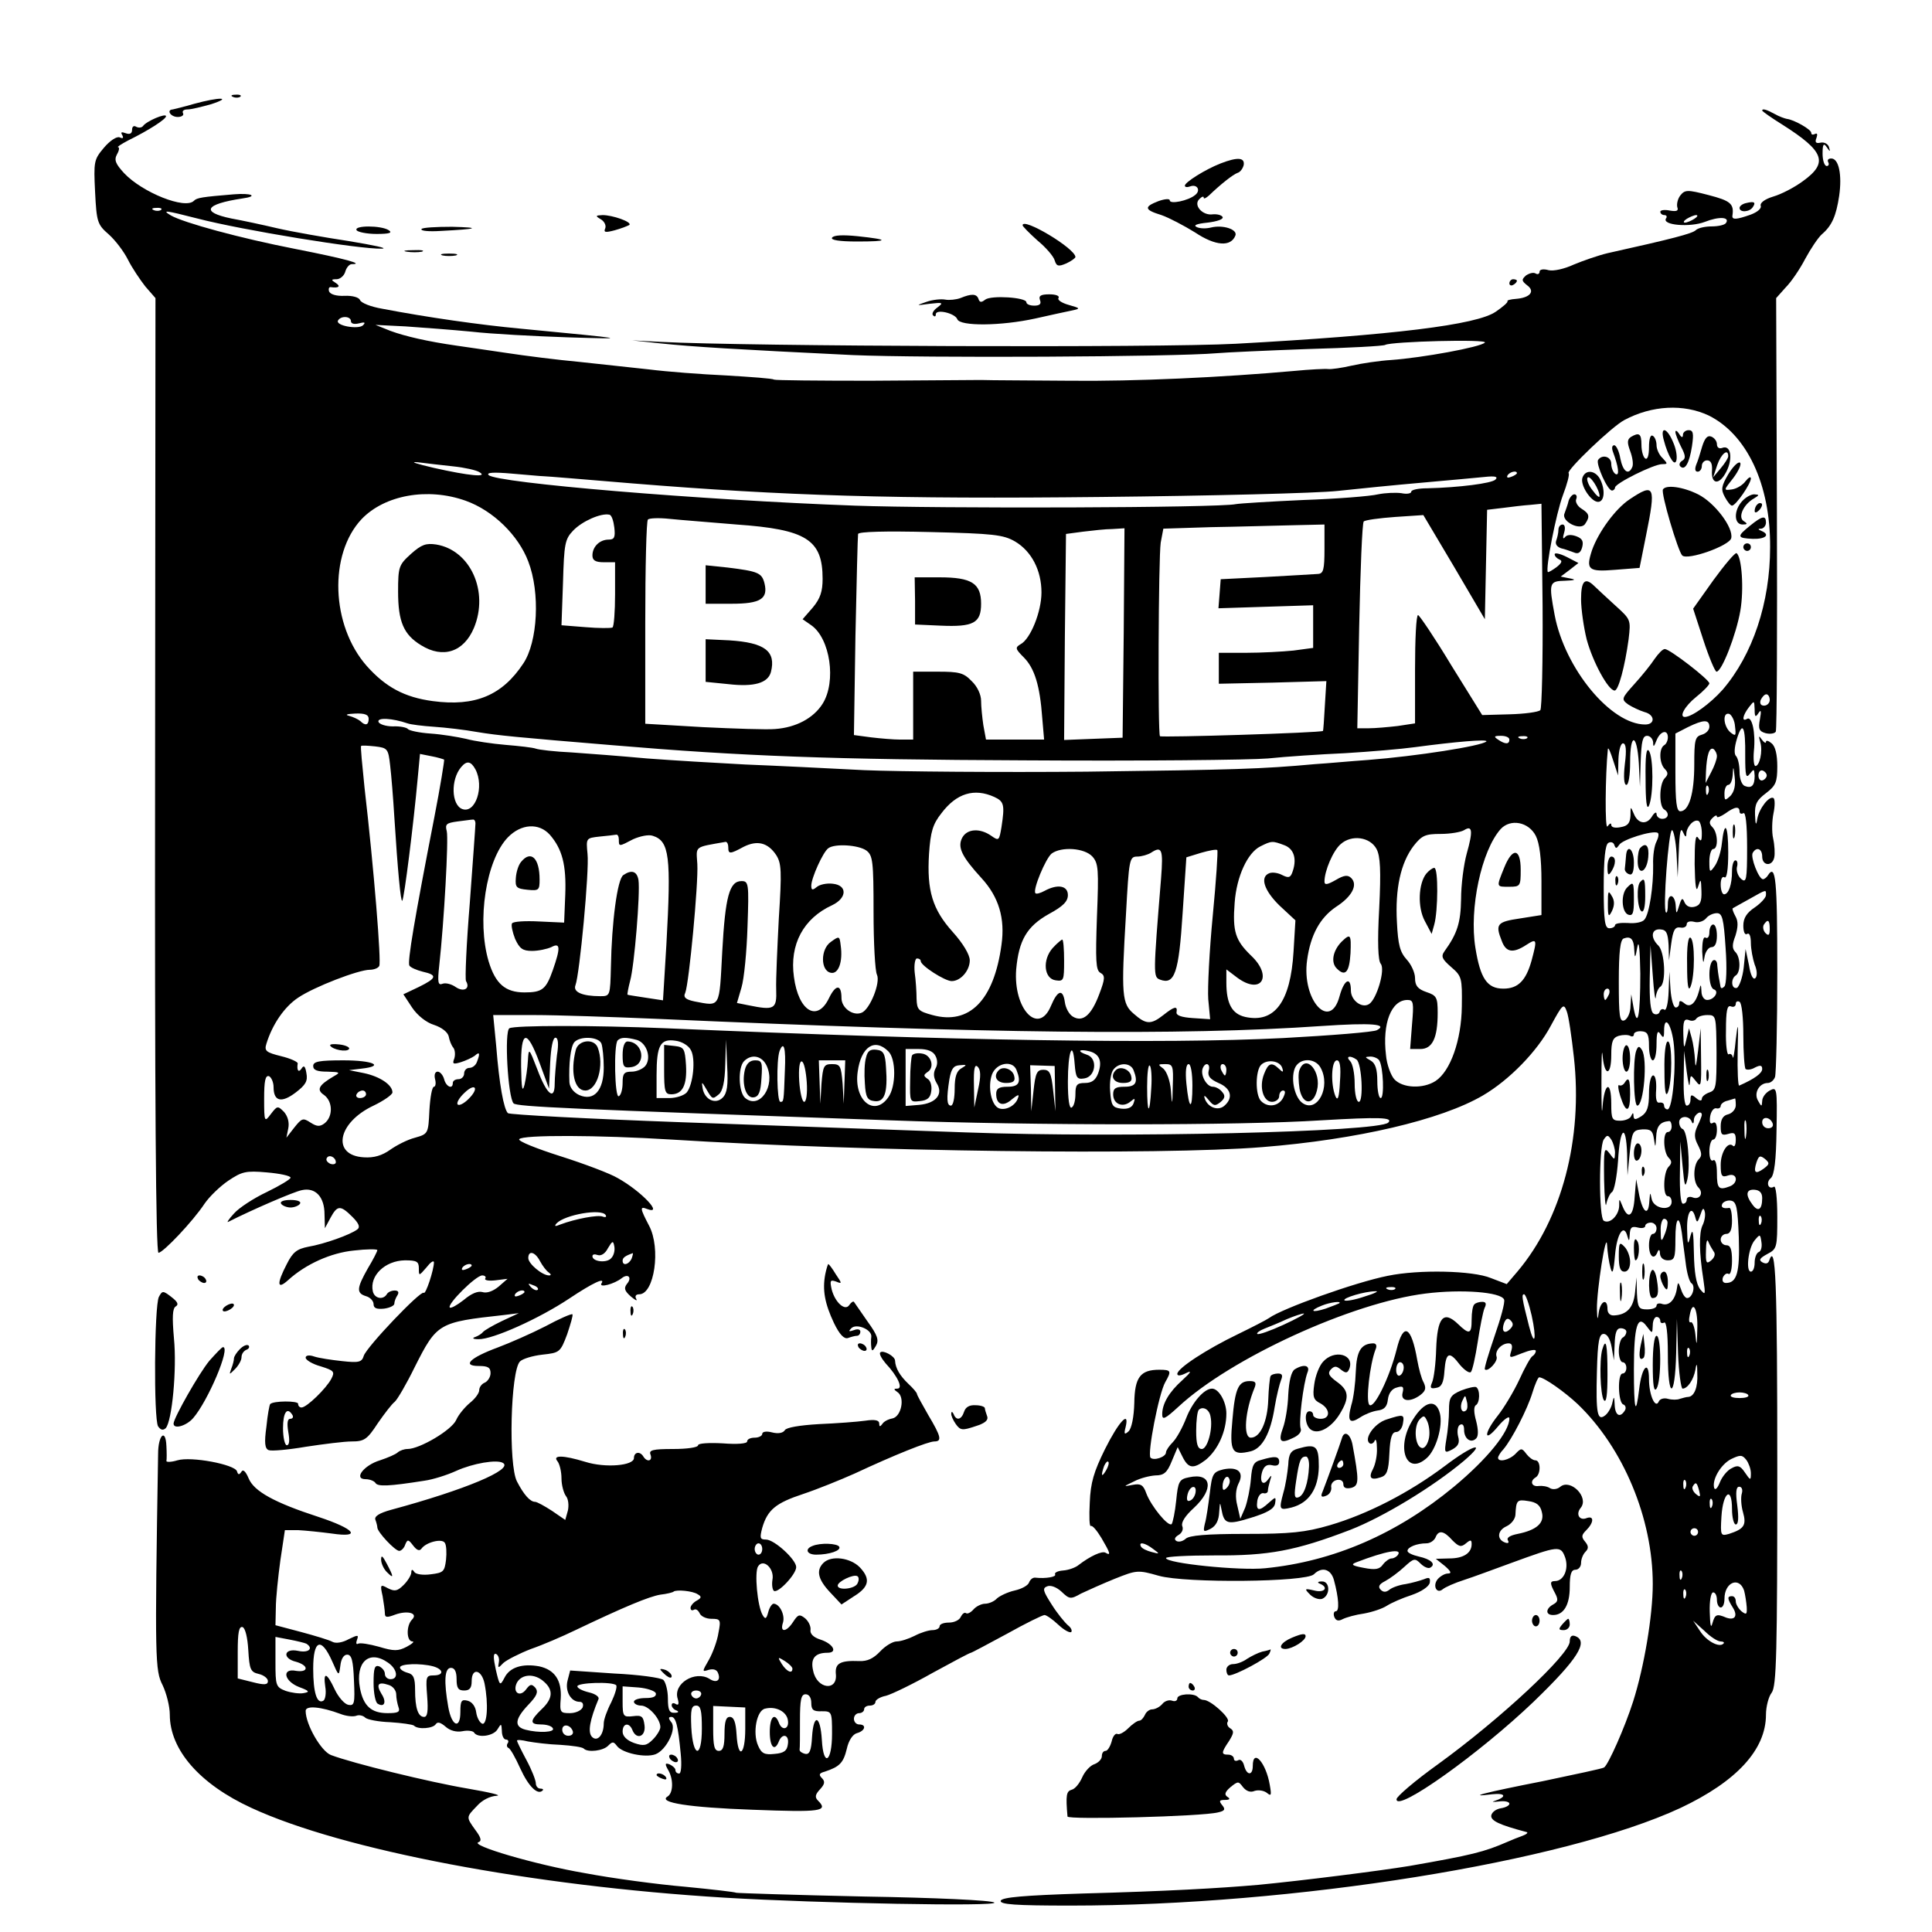 <?xml version="1.0" standalone="no"?>
<!DOCTYPE svg PUBLIC "-//W3C//DTD SVG 20010904//EN"
 "http://www.w3.org/TR/2001/REC-SVG-20010904/DTD/svg10.dtd">
<svg version="1.0" xmlns="http://www.w3.org/2000/svg"
 width="512pt" height="512pt" viewBox="0 0 512 512"
 preserveAspectRatio="xMidYMid meet">
<g transform="translate(0,512) scale(0.1,-0.1)"
fill="#000000" stroke="none">
<path d="M618 4863 c7 -3 16 -2 19 1 4 3 -2 6 -13 5 -11 0 -14 -3 -6 -6z"/>
<path d="M515 4845 c-27 -8 -53 -14 -57 -15 -18 -1 -6 -20 13 -20 11 0 17 5
14 10 -3 6 2 10 12 10 10 0 38 7 63 14 58 19 21 19 -45 1z"/>
<path d="M4670 4827 c0 -2 24 -19 53 -37 112 -71 123 -101 55 -150 -23 -17
-58 -35 -79 -41 -23 -7 -35 -17 -33 -24 3 -7 -8 -17 -27 -24 -37 -13 -49 -14
-48 -3 5 32 -5 40 -63 55 -57 15 -63 14 -75 -1 -7 -9 -10 -23 -8 -31 4 -10 -2
-12 -20 -9 -14 3 -25 1 -25 -3 0 -5 5 -9 11 -9 5 0 8 -4 4 -9 -11 -18 64 -24
103 -9 38 15 67 13 56 -3 -3 -5 -20 -9 -38 -9 -17 0 -36 -4 -42 -10 -9 -9 -63
-23 -234 -61 -25 -6 -65 -20 -89 -30 -26 -12 -54 -18 -67 -15 -14 4 -24 2 -24
-4 0 -6 -5 -8 -10 -5 -6 4 -17 1 -26 -5 -12 -11 -12 -14 3 -26 22 -16 8 -33
-29 -36 -15 -1 -25 -4 -23 -6 2 -3 -12 -15 -31 -28 -50 -35 -271 -62 -689 -85
-202 -11 -1295 -7 -1525 5 l-75 4 75 -8 c85 -9 201 -16 510 -31 187 -8 850 -5
965 5 22 2 130 7 240 11 110 3 202 8 206 11 16 9 274 16 264 6 -12 -12 -165
-40 -248 -46 -32 -2 -79 -9 -105 -15 -26 -6 -54 -10 -62 -9 -8 1 -49 -1 -90
-5 -190 -17 -422 -28 -595 -26 -105 1 -210 1 -235 2 -25 0 -157 -1 -293 -2
-137 0 -252 1 -256 3 -3 3 -60 7 -126 11 -66 3 -158 10 -205 16 -47 5 -130 14
-185 20 -55 5 -143 16 -195 24 -52 8 -111 16 -130 19 -77 11 -137 25 -175 39
l-40 16 80 -4 c44 -3 123 -9 175 -14 52 -6 167 -12 255 -15 166 -5 166 -5
-125 23 -108 10 -248 30 -368 53 -29 5 -55 15 -58 23 -3 7 -20 12 -41 11 -22
-1 -38 4 -41 12 -2 7 0 12 5 11 20 -3 27 2 13 11 -13 8 -13 10 2 10 9 0 20 9
23 20 3 11 11 20 17 20 35 0 -16 14 -148 40 -149 29 -298 70 -331 89 -25 15
-16 14 70 -8 119 -31 432 -82 489 -80 18 1 -21 9 -87 20 -66 10 -151 25 -190
34 -38 9 -94 21 -122 26 -82 17 -70 38 29 53 44 6 25 15 -23 11 -84 -7 -97 -9
-105 -17 -23 -24 -137 22 -185 73 -23 25 -27 35 -19 50 6 10 7 19 3 19 -4 0 8
8 27 18 53 26 100 56 100 64 0 9 -52 -13 -61 -26 -4 -5 -12 -5 -18 -2 -6 4
-11 1 -11 -8 0 -10 -6 -13 -17 -9 -11 4 -14 3 -9 -5 4 -8 2 -10 -7 -6 -8 3
-26 -9 -42 -28 -26 -31 -27 -36 -23 -117 4 -79 6 -86 36 -112 17 -15 40 -45
51 -67 11 -22 32 -53 46 -71 l27 -31 -1 -1265 c-1 -852 2 -1265 9 -1265 12 0
91 83 122 130 13 19 41 46 63 61 36 24 46 27 102 22 35 -3 63 -9 63 -14 0 -4
-28 -21 -63 -38 -34 -16 -74 -42 -87 -57 -14 -15 -20 -25 -15 -22 63 32 174
80 195 84 36 8 60 -18 60 -64 l1 -37 15 28 c18 33 26 34 58 2 17 -17 21 -27
13 -33 -18 -14 -88 -39 -130 -46 -30 -6 -41 -14 -57 -46 -27 -52 -26 -69 3
-43 47 43 114 73 175 79 34 4 62 4 62 1 0 -3 -11 -25 -25 -48 -30 -53 -31 -66
-5 -74 11 -3 20 -13 20 -21 0 -11 8 -14 28 -12 15 2 27 8 27 13 0 6 4 16 8 22
5 8 3 13 -7 13 -8 0 -18 -4 -21 -10 -10 -16 -33 -11 -37 8 -9 41 32 81 85 82
31 0 37 -3 37 -21 0 -21 0 -21 20 2 10 13 19 20 20 14 0 -20 -22 -87 -27 -81
-8 7 -151 -143 -159 -167 -5 -17 -13 -19 -58 -14 -28 3 -61 8 -73 12 -14 5
-23 3 -23 -3 0 -6 18 -17 40 -23 35 -11 38 -14 28 -33 -13 -25 -65 -76 -79
-76 -5 0 -9 4 -9 10 0 8 -66 8 -74 -1 -2 -2 -7 -29 -10 -60 -6 -43 -4 -58 6
-62 8 -3 52 1 99 9 46 7 101 14 121 14 33 0 41 5 69 48 18 26 38 52 45 57 7 6
31 47 53 92 59 117 63 119 236 138 l40 5 -45 -21 c-25 -12 -47 -25 -50 -29 -3
-4 -12 -10 -20 -13 -10 -3 -7 -6 8 -6 37 -1 160 54 241 108 63 42 96 57 85 40
-8 -13 34 -2 54 14 17 13 28 1 13 -16 -8 -11 -6 -18 11 -33 12 -10 18 -13 14
-6 -4 7 -1 12 8 12 40 0 58 122 26 182 -24 46 -25 52 -5 44 45 -17 -15 47 -78
82 -20 12 -89 38 -152 58 -63 20 -113 40 -109 45 7 12 210 11 404 -1 511 -32
1293 -42 1565 -20 251 20 474 72 585 137 70 41 144 117 180 185 31 57 34 60
42 38 5 -12 13 -68 19 -122 24 -216 -32 -428 -149 -567 l-29 -34 -42 16 c-48
20 -191 23 -273 6 -86 -17 -281 -87 -315 -112 -7 -5 -44 -24 -83 -43 -81 -39
-160 -90 -160 -105 0 -6 9 -5 23 2 16 8 14 3 -9 -18 -36 -32 -54 -63 -54 -91
0 -16 7 -13 43 20 139 129 460 276 655 300 95 12 200 4 208 -16 3 -7 -9 -50
-25 -96 -16 -47 -28 -86 -26 -89 8 -8 36 22 31 34 -5 15 13 35 32 35 9 0 11
-7 7 -20 -6 -20 -6 -20 29 -6 20 8 36 11 36 6 0 -5 -4 -11 -9 -14 -5 -3 -21
-32 -35 -63 -15 -32 -41 -75 -57 -95 -38 -48 -37 -74 1 -28 16 19 30 29 30 21
0 -35 -58 -107 -147 -181 -151 -125 -319 -198 -500 -216 -67 -7 -263 13 -263
27 0 4 57 7 128 7 144 -1 215 12 361 68 87 34 219 114 301 183 63 54 24 43
-51 -14 -96 -72 -206 -128 -305 -157 -65 -19 -104 -23 -224 -23 -103 0 -149
-4 -158 -13 -8 -7 -18 -9 -24 -6 -7 4 -5 10 5 16 9 5 14 15 10 24 -3 10 8 27
31 48 54 50 47 94 -13 81 -26 -5 -29 -11 -34 -62 -3 -30 -9 -58 -12 -62 -9 -8
-54 47 -67 81 -8 23 -15 27 -36 23 -26 -5 -26 -5 3 9 17 9 42 15 57 16 22 0
31 7 43 37 l16 38 12 -24 c16 -33 29 -35 62 -10 33 27 55 76 55 123 0 31 -20
66 -38 66 -21 0 -52 -36 -68 -77 -10 -26 -26 -55 -36 -65 -10 -10 -18 -22 -18
-27 0 -12 -32 -23 -41 -14 -9 10 22 170 39 200 17 30 16 33 -16 33 -50 0 -65
-20 -66 -88 -1 -37 -7 -67 -15 -75 -11 -10 -13 -8 -8 11 11 46 -18 15 -55 -59
-29 -59 -38 -88 -40 -141 -2 -37 -1 -65 3 -62 4 2 16 -12 28 -32 23 -39 26
-48 11 -39 -9 6 -41 -9 -71 -32 -8 -7 -27 -14 -42 -15 -14 -1 -23 -6 -21 -10
5 -7 -25 -12 -52 -9 -7 1 -14 -5 -17 -13 -3 -8 -20 -17 -38 -21 -18 -4 -39
-14 -47 -21 -7 -8 -22 -14 -31 -14 -10 0 -24 -7 -31 -15 -7 -8 -16 -13 -20
-10 -4 3 -10 -2 -14 -10 -3 -8 -17 -15 -31 -15 -14 0 -25 -4 -25 -10 0 -5 -8
-10 -19 -10 -10 0 -32 -7 -47 -15 -16 -8 -37 -15 -48 -15 -10 0 -30 -12 -43
-26 -18 -19 -34 -27 -56 -26 -50 2 -64 -6 -62 -33 6 -48 -50 -42 -60 7 -8 33
5 48 38 48 28 0 15 24 -19 35 -19 6 -28 16 -26 26 1 9 -5 22 -14 30 -15 12
-19 11 -32 -9 -18 -28 -36 -29 -27 -2 6 20 -9 50 -25 50 -4 0 -11 -10 -14 -22
-5 -19 -8 -20 -15 -8 -14 24 -22 114 -12 129 14 22 44 -6 38 -36 -2 -13 0 -26
4 -29 11 -7 59 44 59 63 0 20 -58 73 -80 73 -16 0 -17 4 -10 31 14 48 36 66
109 90 36 12 98 37 136 54 107 50 195 85 211 85 21 0 18 13 -16 70 -16 28 -30
53 -30 56 0 3 -10 15 -23 27 -22 21 -34 41 -35 61 0 12 -32 29 -39 22 -4 -3 3
-16 14 -29 32 -34 47 -67 31 -67 -10 0 -10 -2 0 -9 21 -13 11 -65 -13 -70 -11
-2 -23 -8 -27 -15 -6 -8 -8 -7 -8 2 0 8 -11 11 -37 7 -21 -3 -76 -7 -122 -9
-52 -3 -87 -9 -91 -16 -5 -8 -18 -10 -34 -6 -15 4 -26 2 -26 -4 0 -5 -9 -10
-20 -10 -11 0 -20 -4 -20 -10 0 -6 -27 -8 -65 -5 -38 2 -65 0 -65 -5 0 -6 -30
-10 -66 -10 -55 0 -65 -3 -60 -15 6 -17 -9 -21 -19 -5 -9 15 -25 12 -25 -4 0
-20 -75 -27 -129 -10 -59 18 -87 18 -74 2 6 -7 11 -28 11 -46 0 -18 6 -39 12
-47 6 -7 8 -24 5 -38 l-7 -25 -35 24 c-20 13 -40 24 -45 24 -13 0 -30 19 -48
54 -23 44 -17 293 8 318 7 7 33 15 59 18 46 5 48 6 66 54 9 27 16 50 14 53 -3
2 -35 -12 -72 -32 -37 -19 -94 -44 -126 -56 -73 -27 -96 -49 -50 -49 24 0 31
-4 31 -19 0 -10 -7 -21 -15 -25 -8 -3 -15 -12 -15 -20 0 -8 -11 -23 -25 -34
-13 -11 -30 -31 -36 -45 -12 -27 -97 -77 -129 -77 -9 0 -20 -4 -26 -9 -5 -5
-26 -14 -47 -21 -43 -13 -71 -50 -38 -50 11 0 23 -5 26 -10 6 -10 35 -9 130 6
22 3 60 15 84 26 44 20 108 31 124 21 28 -17 -100 -71 -296 -124 -33 -9 -46
-18 -42 -27 3 -8 5 -17 5 -20 0 -12 47 -62 58 -62 5 0 13 7 16 17 6 14 8 14
21 -3 10 -13 17 -15 22 -8 12 17 55 28 62 15 4 -6 5 -26 3 -45 -4 -31 -7 -34
-40 -38 -21 -3 -40 0 -44 6 -5 8 -8 7 -8 -1 0 -7 -9 -22 -20 -33 -17 -17 -24
-18 -42 -9 -20 11 -21 10 -14 -21 3 -18 6 -39 6 -46 0 -11 6 -11 27 -3 33 12
62 4 45 -13 -16 -16 -15 -58 1 -58 6 0 0 -6 -15 -14 -23 -12 -34 -12 -74 0
-25 7 -50 11 -55 8 -5 -3 -6 2 -3 10 5 14 3 14 -22 2 -16 -9 -34 -12 -43 -7
-9 5 -46 16 -83 26 l-68 18 1 46 c0 25 6 82 12 126 l12 80 35 0 c19 -1 59 -5
89 -9 81 -12 62 12 -35 44 -117 38 -171 68 -185 102 -8 19 -15 25 -19 18 -6
-9 -9 -9 -12 1 -6 18 -121 40 -158 29 -16 -5 -29 -5 -29 -2 1 4 1 22 0 40 -2
48 -22 29 -22 -21 -9 -547 -8 -574 12 -613 10 -21 19 -56 19 -78 0 -93 79
-184 216 -247 242 -112 744 -207 1254 -238 250 -15 727 -24 715 -13 -6 6 -159
13 -344 16 -184 4 -337 9 -340 10 -3 2 -64 9 -136 16 -71 6 -191 22 -265 36
-134 23 -306 74 -282 82 9 3 7 12 -8 32 -25 35 -25 34 4 64 14 16 35 26 52 27
16 1 -18 9 -76 19 -101 17 -305 67 -363 89 -26 10 -67 81 -67 117 0 15 41 11
92 -8 15 -6 34 -8 42 -5 7 3 18 1 24 -5 5 -5 35 -11 66 -12 31 -2 59 -6 63 -9
10 -11 51 -8 58 4 5 7 13 4 26 -7 11 -10 28 -15 44 -12 14 3 28 1 31 -3 9 -16
53 -10 63 9 9 15 10 15 11 -5 0 -13 5 -23 11 -23 5 0 8 -4 5 -9 -4 -5 -3 -11
1 -13 5 -1 19 -26 32 -55 22 -48 46 -71 59 -58 3 3 0 5 -6 5 -7 0 -12 7 -12
14 0 8 -11 36 -25 62 -14 26 -25 49 -25 51 0 3 13 2 29 -2 17 -3 55 -8 86 -9
31 -2 59 -6 62 -10 11 -11 52 -6 65 8 11 11 14 11 23 -1 14 -19 75 -32 102
-22 29 11 57 68 42 85 -8 10 -8 14 0 14 12 0 18 -23 25 -98 3 -30 1 -52 -4
-52 -6 0 -10 4 -10 9 0 5 -7 11 -15 15 -13 5 -14 2 -3 -17 13 -24 12 -59 -3
-68 -26 -16 57 -29 225 -35 182 -7 202 -4 174 24 -9 9 -8 16 5 30 13 14 14 21
5 30 -9 9 -7 13 8 17 39 13 49 23 58 60 5 23 16 39 27 42 22 6 26 23 6 23 -8
0 -14 7 -14 15 0 8 6 15 14 15 7 0 13 5 13 10 0 6 7 10 15 10 8 0 15 4 15 10
0 5 12 13 28 16 15 4 71 31 124 61 53 29 98 53 101 53 2 0 45 23 95 50 50 28
95 50 100 50 5 0 21 -11 37 -26 15 -14 30 -22 34 -19 3 4 -1 12 -9 18 -8 7
-28 31 -43 55 -23 36 -25 43 -12 48 9 4 25 -2 38 -14 21 -20 24 -21 52 -5 17
8 57 26 89 39 58 23 61 24 117 8 71 -20 390 -17 411 4 21 21 45 14 53 -15 13
-48 15 -83 5 -83 -5 0 -7 -7 -4 -15 4 -10 11 -12 22 -6 10 5 35 12 57 15 22 4
49 13 61 21 11 7 40 20 65 28 26 9 45 22 48 32 2 14 -1 16 -15 10 -11 -4 -32
-10 -49 -13 -16 -2 -36 -9 -43 -15 -9 -7 -16 -7 -23 0 -8 8 -4 15 12 23 13 7
36 24 51 38 25 23 28 23 43 8 9 -9 21 -14 26 -10 15 9 1 22 -31 29 -17 4 -30
10 -30 15 0 10 25 20 50 20 10 0 20 7 24 15 8 21 22 19 45 -7 17 -17 23 -19
36 -8 12 10 15 10 15 -2 0 -24 -22 -38 -59 -38 l-36 -1 24 -19 c16 -14 19 -20
8 -20 -8 0 -20 -7 -27 -15 -14 -17 -3 -40 13 -27 7 6 32 17 57 25 25 8 81 29
125 45 126 46 131 47 143 14 10 -30 -4 -62 -27 -62 -14 0 -14 -6 0 -32 9 -17
8 -23 -5 -30 -20 -11 -21 -28 0 -28 28 0 44 27 44 74 0 34 4 46 15 46 8 0 15
8 15 18 0 10 5 23 12 30 8 8 8 15 -1 26 -11 13 -10 18 3 31 20 20 21 39 1 32
-19 -8 -30 10 -16 27 23 28 -27 78 -54 56 -8 -7 -20 -8 -27 -4 -7 5 -21 7 -30
6 -19 -3 -25 13 -8 23 14 9 13 45 -1 45 -7 0 -17 8 -24 17 -12 16 -14 16 -29
0 -17 -17 -46 -23 -46 -10 0 3 6 14 14 22 23 27 64 107 77 150 7 23 15 41 18
41 13 0 68 -39 102 -71 121 -116 199 -303 199 -477 0 -84 -23 -220 -52 -311
-22 -69 -66 -168 -77 -175 -4 -3 -76 -18 -161 -36 -158 -31 -207 -44 -136 -35
37 4 40 -7 6 -18 -8 -2 -3 -3 13 -1 15 2 27 -1 27 -6 0 -5 -10 -10 -22 -12
-13 -2 -24 -10 -26 -19 -2 -14 21 -25 93 -44 6 -1 1 -6 -10 -10 -11 -4 -29
-11 -40 -16 -62 -27 -94 -35 -260 -64 -79 -13 -285 -39 -400 -50 -102 -9 -244
-17 -466 -23 -156 -5 -213 -10 -217 -19 -3 -10 38 -13 185 -13 590 0 1308 115
1617 259 148 70 226 154 226 247 0 21 7 48 15 58 13 17 15 104 15 588 0 506
-4 610 -22 556 -3 -7 -9 -8 -18 -3 -10 6 -6 11 14 22 25 13 26 17 26 99 0 50
-4 83 -9 79 -15 -9 -22 12 -8 23 9 8 14 47 15 127 2 113 1 115 -18 105 -11 -6
-20 -18 -20 -28 -1 -16 -2 -15 -11 1 -12 20 3 47 26 47 7 0 16 7 19 16 3 9 6
135 6 280 0 243 -4 287 -25 254 -3 -5 -9 -10 -13 -10 -11 0 -34 59 -27 70 10
17 25 11 25 -10 0 -25 27 -27 32 -2 2 9 1 32 -3 50 -4 17 -3 48 1 67 4 19 4
37 0 40 -11 7 -38 -27 -43 -55 -3 -19 -5 -17 -6 11 -1 28 5 39 29 57 26 20 30
29 30 71 0 31 -5 53 -15 61 -8 7 -15 9 -15 4 0 -5 -5 -2 -11 6 -8 12 -9 10 -4
-7 7 -24 -2 -63 -13 -63 -4 0 -6 18 -4 40 5 48 -5 93 -18 85 -15 -9 -12 9 5
31 14 18 14 18 15 -6 0 -20 2 -22 10 -10 7 11 8 6 4 -16 -5 -26 -2 -32 15 -37
12 -3 24 -1 27 4 3 5 4 266 3 579 l-2 570 25 28 c15 15 38 49 52 76 14 26 34
56 44 65 27 23 38 49 46 102 8 56 -1 99 -21 99 -8 0 -11 -4 -8 -10 3 -5 1 -10
-4 -10 -6 0 -11 15 -11 33 0 25 3 29 11 17 9 -13 10 -13 6 0 -2 8 -12 14 -22
12 -13 -3 -16 1 -11 13 3 9 2 13 -4 10 -6 -3 -10 -2 -10 3 0 9 -46 35 -65 37
-5 1 -20 6 -32 13 -22 12 -33 15 -33 9z m-4243 -263 c-3 -3 -12 -4 -19 -1 -8
3 -5 6 6 6 11 1 17 -2 13 -5z m4063 -24 c-8 -5 -19 -10 -25 -10 -5 0 -3 5 5
10 8 5 20 10 25 10 6 0 3 -5 -5 -10z m-3560 -271 c0 -7 9 -9 21 -6 15 4 19 3
11 -5 -12 -12 -75 -1 -66 13 8 13 34 11 34 -2z m3598 -250 c101 -50 164 -182
163 -349 0 -147 -46 -285 -126 -378 -32 -36 -81 -72 -100 -72 -16 0 0 29 30
53 19 15 35 32 35 36 0 10 -105 91 -118 91 -6 0 -17 -12 -27 -26 -9 -14 -33
-44 -53 -66 -35 -39 -36 -41 -17 -55 11 -7 30 -16 43 -20 28 -7 29 -33 2 -33
-91 0 -213 148 -240 290 -16 86 -15 90 28 91 26 1 30 3 13 6 l-25 5 24 18 23
18 -31 16 c-18 9 -32 12 -32 7 0 -5 6 -11 13 -14 8 -3 6 -9 -8 -20 -11 -8 -21
-14 -23 -13 -7 8 22 156 40 204 11 29 18 55 15 58 -7 7 115 124 148 141 73 39
157 43 223 12z m-3326 -135 c29 -3 60 -10 68 -15 26 -15 -27 -10 -120 11 -47
11 -66 17 -43 15 24 -3 66 -8 95 -11z m238 -26 c8 0 114 -9 235 -19 407 -33
695 -42 1245 -36 289 3 570 10 625 16 55 6 156 16 225 22 69 6 143 13 164 15
28 3 37 1 29 -7 -10 -10 -97 -21 -180 -23 -24 0 -43 -4 -43 -9 0 -5 -12 -7
-26 -4 -14 2 -42 1 -62 -3 -20 -5 -109 -12 -197 -15 -88 -4 -169 -9 -180 -11
-45 -10 -787 -12 -1010 -4 -409 15 -949 60 -970 81 -7 7 14 8 60 4 39 -3 77
-7 85 -7z m2580 8 c0 -2 -7 -7 -16 -10 -8 -3 -12 -2 -9 4 6 10 25 14 25 6z
m-2786 -73 c73 -26 140 -92 166 -161 32 -83 25 -213 -13 -270 -56 -85 -128
-115 -240 -100 -75 10 -125 37 -175 93 -95 108 -101 296 -14 389 61 64 175 85
276 49z m2848 -555 c-5 -5 -42 -10 -82 -11 l-72 -2 -82 132 c-44 73 -84 132
-88 133 -5 0 -8 -65 -8 -144 l0 -143 -46 -7 c-26 -3 -60 -6 -77 -6 l-30 0 5
270 c3 149 8 274 12 278 4 4 42 9 83 12 l75 5 82 -138 81 -138 3 145 3 145 42
5 c23 3 56 7 72 8 l30 3 3 -269 c1 -148 -2 -274 -6 -278z m-2454 484 c3 -26 0
-32 -15 -32 -24 0 -43 -19 -43 -42 0 -13 8 -18 30 -18 l30 0 0 -84 c0 -47 -3
-87 -7 -89 -5 -2 -37 -2 -72 1 l-63 5 4 113 c3 103 5 115 27 138 24 25 74 47
96 42 6 -1 11 -17 13 -34z m324 8 c185 -13 228 -40 228 -144 0 -33 -6 -52 -26
-76 l-27 -31 23 -16 c50 -35 67 -149 30 -208 -24 -38 -70 -63 -126 -67 -21 -2
-108 1 -191 5 l-153 9 0 267 c0 147 3 271 7 274 3 4 29 5 57 2 28 -3 108 -9
178 -15z m1558 -65 c0 -55 -3 -65 -17 -66 -10 -1 -72 -4 -138 -8 l-120 -6 -3
-39 -3 -38 125 4 126 4 0 -57 0 -56 -52 -7 c-29 -3 -86 -6 -125 -6 l-73 0 0
-41 0 -41 143 3 142 4 -4 -65 c-2 -36 -4 -66 -5 -67 -4 -5 -428 -18 -432 -14
-6 7 -4 472 2 513 l7 37 126 4 c69 1 165 4 214 5 l87 2 0 -65z m-820 20 c44
-26 70 -77 70 -135 0 -51 -29 -123 -55 -137 -15 -9 -15 -12 8 -35 29 -29 43
-76 49 -160 l5 -58 -77 0 -77 0 -7 38 c-3 20 -6 50 -6 65 0 16 -10 38 -25 52
-21 22 -33 25 -90 25 l-65 0 0 -90 0 -90 -34 0 c-18 0 -53 3 -78 6 l-45 6 4
262 c3 143 6 266 7 271 2 6 71 8 192 5 166 -4 193 -7 224 -25z m288 -242 l-3
-278 -78 -3 -77 -3 2 273 3 273 45 6 c25 3 60 7 78 7 l32 2 -2 -277z m1712
-178 c0 -8 -7 -15 -15 -15 -9 0 -12 6 -9 15 4 8 10 15 15 15 5 0 9 -7 9 -15z
m-3713 -50 c0 -17 -9 -19 -22 -6 -6 5 -19 11 -30 14 -12 3 -5 5 16 6 26 1 36
-3 36 -14z m3621 -20 c3 -25 2 -27 -12 -16 -19 16 -22 55 -3 49 6 -3 14 -17
15 -33z m-3518 8 c8 -3 40 -7 70 -9 30 -2 82 -8 115 -14 54 -9 106 -14 360
-35 342 -29 580 -38 1090 -40 308 -2 598 1 645 5 47 5 139 11 205 14 66 4 149
11 185 16 104 14 195 22 189 15 -13 -12 -185 -39 -314 -49 -44 -3 -107 -9
-140 -11 -142 -13 -212 -15 -605 -20 -228 -2 -494 0 -590 4 -96 5 -238 12
-315 15 -77 4 -194 11 -260 16 -66 6 -156 13 -200 16 -44 2 -87 7 -95 10 -8 3
-44 7 -80 10 -36 3 -83 10 -105 16 -22 5 -64 12 -94 14 -30 2 -57 8 -60 12 -3
4 -21 8 -40 7 -19 0 -36 6 -38 12 -4 12 36 10 77 -4z m3450 -9 c0 -9 -9 -18
-20 -21 -18 -5 -20 -14 -20 -79 0 -77 -14 -124 -37 -124 -10 0 -13 24 -13 103
l0 103 33 17 c41 20 57 21 57 1z m95 -77 c0 -53 2 -61 12 -48 11 14 12 14 13
-5 0 -26 -8 -34 -26 -27 -8 3 -14 19 -14 37 0 18 -4 36 -9 42 -6 5 -5 23 2 46
15 49 23 33 22 -45z m-205 49 c0 -8 -4 -18 -10 -21 -14 -9 -13 -48 2 -63 9 -9
9 -15 0 -24 -15 -15 -16 -74 -2 -83 15 -9 12 -25 -5 -25 -8 0 -15 6 -15 13 0
6 -5 4 -11 -5 -14 -25 -38 -22 -49 5 -9 21 -9 21 -9 -4 -1 -20 -7 -28 -26 -31
-14 -3 -25 -1 -25 6 0 6 -4 4 -10 -4 -7 -11 -6 134 1 205 1 6 7 -8 14 -30 l13
-40 1 43 c1 24 6 42 12 42 8 0 10 -17 5 -55 -4 -35 -2 -55 4 -55 6 0 10 26 10
60 0 79 18 77 23 -2 l3 -63 2 68 c2 52 5 67 17 67 8 0 15 -8 16 -17 0 -14 2
-13 9 5 10 25 30 30 30 8z m-420 -6 c0 -13 -11 -13 -30 0 -12 8 -11 10 8 10
12 0 22 -4 22 -10z m47 4 c-3 -3 -12 -4 -19 -1 -8 3 -5 6 6 6 11 1 17 -2 13
-5z m-3013 -73 c3 -25 8 -86 11 -136 9 -142 17 -227 21 -222 5 4 30 204 41
325 l6 64 30 -6 c17 -3 32 -8 34 -9 1 -2 -10 -71 -26 -153 -52 -267 -72 -384
-66 -393 3 -5 19 -12 35 -16 40 -9 38 -17 -11 -41 l-40 -19 23 -35 c14 -21 38
-40 58 -46 21 -7 36 -19 39 -30 2 -11 7 -24 12 -30 5 -6 6 -19 3 -29 -6 -15
-3 -16 17 -10 13 4 30 12 37 17 13 12 15 7 6 -16 -3 -9 -12 -16 -20 -16 -8 0
-14 -7 -14 -15 0 -8 -7 -15 -15 -15 -8 0 -15 -4 -15 -10 0 -18 -18 -10 -23 10
-3 11 -11 20 -17 20 -7 0 -10 -8 -7 -20 3 -11 1 -20 -3 -20 -5 0 -10 -28 -12
-62 -3 -62 -3 -63 -38 -73 -20 -5 -49 -20 -66 -32 -21 -15 -43 -22 -70 -20
-86 5 -70 92 26 137 27 13 50 29 50 35 0 20 -33 42 -75 51 l-40 8 33 4 c63 7
31 22 -48 22 -64 0 -80 -3 -80 -15 0 -11 11 -15 38 -15 33 -1 35 -2 17 -12
-41 -24 -47 -36 -26 -50 23 -17 24 -57 1 -75 -12 -9 -20 -9 -37 2 -20 13 -23
12 -43 -13 l-21 -27 5 25 c3 15 -1 31 -11 43 -17 17 -18 17 -35 -5 -17 -23
-18 -22 -18 40 0 47 3 63 13 60 6 -3 12 -16 12 -29 0 -38 21 -43 59 -14 26 20
32 30 28 51 -3 19 -7 22 -13 12 -8 -12 -13 -4 -10 14 0 4 -19 13 -44 19 -40
10 -45 14 -39 33 16 52 48 98 84 122 43 29 160 74 190 74 10 0 22 4 25 10 6 9
-14 257 -39 473 -6 59 -11 109 -9 110 1 2 18 1 37 -1 33 -4 35 -6 40 -51z
m3516 25 c0 -8 -7 -27 -15 -42 l-15 -29 1 30 c2 44 9 66 20 60 5 -4 9 -12 9
-19z m-3290 -35 c24 -46 0 -118 -35 -105 -29 11 -31 78 -3 111 15 18 26 16 38
-6z m3326 -70 c-15 -14 -16 -13 -16 7 0 12 5 22 10 22 6 0 11 12 12 28 1 23 2
22 5 -7 3 -22 -1 -39 -11 -50z m96 54 c0 -5 -5 -11 -11 -13 -6 -2 -11 4 -11
13 0 9 5 15 11 13 6 -2 11 -8 11 -13z m-155 -47 c-3 -8 -6 -5 -6 6 -1 11 2 17
5 13 3 -3 4 -12 1 -19z m-1892 -10 c26 -12 28 -21 19 -80 -6 -36 -7 -37 -27
-23 -30 21 -64 19 -77 -5 -13 -25 -2 -49 51 -107 46 -50 63 -107 53 -177 -20
-147 -85 -213 -183 -186 -37 10 -41 14 -42 43 0 18 -2 49 -5 70 -2 20 1 37 6
37 6 0 10 -3 10 -7 0 -12 64 -53 82 -53 24 0 48 28 48 55 0 15 -18 45 -45 75
-54 60 -69 110 -63 207 4 59 10 79 33 108 40 53 87 67 140 43z m1975 -39 c0
-5 5 -7 10 -4 6 4 10 -29 10 -91 0 -86 -2 -95 -16 -83 -8 7 -13 21 -11 31 3
10 1 18 -4 18 -5 0 -9 -13 -9 -29 0 -35 -9 -61 -21 -61 -5 0 -9 12 -9 26 0 14
4 23 10 19 6 -4 10 20 10 66 0 74 -10 88 -17 23 -2 -20 -10 -46 -18 -58 -14
-20 -15 -19 -15 12 0 17 5 32 10 32 14 0 13 43 -2 58 -9 9 -9 15 0 24 7 7 12
9 12 4 0 -4 10 0 22 8 26 19 38 20 38 5z m-3350 -31 c0 -7 -7 -102 -15 -211
-9 -109 -13 -202 -10 -207 12 -20 -6 -30 -27 -16 -11 8 -27 12 -35 9 -12 -5
-14 3 -9 48 13 118 25 335 20 356 -5 19 -1 22 28 26 18 2 36 5 41 5 4 1 7 -4
7 -10z m3250 -26 c0 -21 -2 -24 -10 -12 -7 10 -9 -12 -9 -70 1 -58 4 -77 9
-60 7 23 8 22 9 -11 1 -28 -3 -38 -18 -42 -12 -3 -22 1 -27 12 -5 13 -8 11
-14 -9 -7 -23 -8 -23 -9 -3 -1 33 -21 39 -21 7 0 -15 -2 -25 -5 -22 -9 8 7
218 16 218 4 0 10 -28 12 -62 l3 -63 3 70 c2 50 5 64 11 50 6 -14 9 -15 9 -4
1 19 21 40 33 33 4 -3 8 -17 8 -32z m-440 -7 c10 -20 15 -60 15 -120 l0 -90
-57 -9 c-61 -9 -66 -15 -48 -60 11 -30 30 -33 65 -10 28 18 29 15 14 -41 -15
-54 -36 -75 -75 -75 -43 0 -61 27 -74 108 -17 104 16 258 67 315 26 28 74 19
93 -18z m-2613 3 c33 -38 44 -80 41 -159 l-3 -74 -66 3 c-37 2 -69 0 -72 -5
-3 -4 1 -23 8 -41 12 -26 20 -32 45 -32 17 0 40 5 51 10 24 13 25 -1 4 -61
-18 -51 -28 -59 -75 -59 -51 0 -77 23 -95 82 -32 108 -7 269 51 329 35 36 82
39 111 7z m2430 -50 c-8 -29 -15 -83 -15 -121 -1 -62 -10 -91 -44 -138 -10
-14 -6 -21 18 -42 28 -24 29 -29 28 -104 -1 -89 -30 -172 -70 -198 -33 -21
-87 -19 -109 5 -9 10 -20 39 -22 64 -10 84 14 146 57 146 16 0 17 -7 12 -65
l-5 -65 27 0 c32 0 46 29 46 96 0 41 -3 46 -30 55 -23 8 -30 17 -30 37 0 14
-10 36 -22 49 -18 20 -23 39 -26 99 -5 89 10 157 44 202 22 28 31 32 72 32 26
0 54 5 62 10 22 14 24 -2 7 -62z m503 32 c-6 -11 -10 -38 -9 -62 1 -55 -10
-130 -23 -145 -5 -7 -25 -11 -44 -9 -19 1 -34 -1 -34 -6 0 -4 -7 -8 -15 -8
-12 0 -15 19 -15 109 0 74 4 112 12 117 6 4 14 2 16 -5 4 -11 6 -10 13 0 8 14
88 39 102 32 4 -2 2 -13 -3 -23z m-2750 5 c0 -19 0 -19 38 1 18 8 41 13 52 9
44 -14 49 -54 36 -288 l-9 -148 -46 7 c-25 4 -47 7 -48 8 -1 1 2 18 7 37 11
39 27 232 22 267 -4 23 -18 28 -40 13 -16 -10 -31 -126 -33 -243 -2 -77 -2
-78 -28 -78 -48 0 -73 11 -66 29 11 28 37 304 32 348 -4 42 -4 42 32 46 20 2
39 4 44 5 4 1 7 -5 7 -13z m2008 -25 c10 -19 12 -57 7 -158 -5 -90 -3 -137 4
-146 13 -15 -11 -95 -31 -107 -19 -12 -48 10 -48 36 0 39 -18 29 -30 -15 -25
-94 -101 -10 -86 96 9 66 34 112 77 141 42 27 58 58 40 76 -9 9 -19 8 -41 -5
-23 -13 -30 -14 -30 -4 0 28 23 82 43 99 29 26 78 19 95 -13z m-1718 5 c0 -19
4 -19 41 1 36 18 64 11 86 -22 14 -22 15 -43 7 -167 -4 -78 -8 -163 -7 -189 2
-53 -5 -56 -74 -42 l-30 6 12 41 c7 23 14 96 16 162 4 114 3 120 -16 120 -32
0 -43 -41 -51 -187 -8 -151 -4 -145 -73 -132 -24 5 -31 11 -25 23 10 25 35
290 32 341 -3 49 -10 44 75 59 4 0 7 -6 7 -14z m1474 5 c26 -10 34 -38 20 -74
-5 -12 -10 -13 -26 -5 -11 6 -26 8 -34 5 -26 -10 -14 -46 27 -86 l42 -39 -5
-83 c-8 -133 -50 -190 -128 -173 -35 8 -50 35 -50 91 l0 35 29 -22 c64 -47 95
4 36 59 -41 40 -49 63 -43 140 5 69 34 132 68 149 30 15 32 15 64 3z m-1108
-14 c17 -13 19 -28 19 -163 0 -81 4 -156 9 -166 10 -21 -19 -93 -41 -101 -23
-9 -53 13 -53 39 0 37 -15 37 -33 0 -31 -65 -81 -35 -93 56 -12 86 25 155 101
190 40 19 41 53 2 57 -16 2 -35 -2 -43 -9 -11 -9 -14 -8 -14 4 0 20 31 89 45
99 17 13 80 9 101 -6z m599 -16 c16 -18 17 -34 12 -160 -4 -116 -3 -141 9
-148 13 -7 13 -15 -3 -57 -21 -56 -44 -75 -70 -59 -10 6 -19 23 -21 38 -5 36
-19 33 -37 -10 -33 -79 -100 -8 -92 97 7 77 28 114 87 147 37 20 50 33 50 50
0 25 -27 30 -62 11 -11 -6 -22 -9 -24 -6 -8 8 27 92 43 105 26 19 87 15 108
-8z m182 -57 c-21 -257 -21 -262 -3 -269 39 -15 50 18 60 175 l10 149 39 12
c21 6 41 10 43 7 2 -2 -3 -80 -12 -173 -9 -93 -14 -193 -12 -222 l5 -53 -46 3
c-30 2 -45 7 -43 16 3 17 -6 15 -35 -8 -33 -26 -46 -25 -78 3 -32 27 -34 49
-21 265 8 145 9 152 30 152 11 0 28 5 36 10 29 19 33 10 27 -67z m1603 -45 c0
-7 -14 -22 -30 -33 -21 -14 -30 -28 -30 -48 0 -16 4 -26 10 -22 6 4 10 -6 10
-24 0 -16 5 -42 10 -57 7 -16 7 -31 2 -36 -6 -6 -13 8 -17 34 l-9 43 -5 -49
c-3 -27 -12 -51 -18 -54 -15 -4 -17 24 -3 33 13 8 13 48 -1 62 -9 9 -9 20 0
43 7 23 8 38 0 52 -6 11 -9 20 -7 21 2 1 21 12 43 24 48 27 45 26 45 11z
m-107 -140 c4 -54 2 -97 -3 -102 -7 -7 -10 -6 -11 2 -1 7 -3 17 -4 22 -1 6 -3
19 -4 31 0 11 -5 17 -11 14 -14 -9 -13 -72 2 -77 15 -5 1 -28 -18 -28 -8 0
-15 10 -15 23 -1 20 -2 20 -6 2 -9 -34 -24 -47 -39 -34 -10 8 -14 8 -14 0 0
-6 -4 -11 -9 -11 -6 0 -12 21 -14 48 l-3 47 -2 -53 c-1 -29 -6 -51 -11 -48 -5
4 -11 1 -13 -6 -2 -6 -10 -8 -16 -4 -8 5 -11 36 -10 94 l2 87 6 -80 c3 -44 7
-70 8 -58 1 12 7 25 12 28 16 10 12 92 -5 109 -22 21 -19 45 5 43 16 -1 20 -9
22 -42 l1 -40 6 45 c5 36 10 44 24 42 9 -2 17 2 17 9 0 6 8 9 20 6 10 -3 24 1
31 9 6 8 19 14 29 14 14 0 18 -14 23 -92z m117 50 c0 -16 -3 -19 -11 -11 -6 6
-8 16 -5 22 11 17 16 13 16 -11z m-359 -56 c1 -23 3 -22 8 8 4 22 7 -5 8 -70
0 -110 -7 -150 -18 -90 l-6 35 -2 -31 c0 -18 -8 -34 -16 -38 -13 -5 -15 11
-15 103 0 79 4 111 13 114 19 7 27 -2 28 -31z m-67 -117 c-4 -8 -8 -15 -10
-15 -2 0 -4 7 -4 15 0 8 4 15 10 15 5 0 7 -7 4 -15z m356 -109 c0 -45 3 -86 6
-89 4 -3 15 -2 25 4 14 7 19 6 19 -4 0 -11 -20 -26 -61 -44 -3 -1 -5 39 -4 90
2 78 1 83 -5 32 -3 -33 -7 -54 -8 -47 -1 7 -6 11 -11 8 -4 -3 -8 25 -7 63 0
52 3 68 13 64 7 -3 13 0 13 7 0 6 5 8 10 5 6 -3 10 -43 10 -89z m-2880 44
c874 -39 1389 -45 1763 -19 133 9 176 5 146 -11 -8 -5 -120 -14 -249 -21 -316
-16 -873 -7 -1635 26 -192 8 -401 8 -415 0 -14 -8 -4 -183 11 -199 8 -9 151
-15 999 -45 380 -14 924 -14 1141 0 155 9 192 8 178 -6 -26 -25 -705 -41
-1119 -26 -168 6 -507 18 -755 27 -247 9 -454 20 -459 24 -11 11 -23 76 -31
178 l-8 82 109 0 c60 0 206 -5 324 -10z m2809 -89 c0 -91 -1 -100 -19 -106
-11 -4 -20 -11 -20 -17 0 -6 -6 -6 -15 2 -12 10 -15 10 -15 -4 0 -9 -4 -16
-10 -16 -6 0 -9 30 -8 73 l1 72 7 -55 c4 -30 7 -44 8 -31 2 24 2 24 17 5 13
-17 14 -11 13 61 l-1 80 -7 -60 c-5 -41 -7 -49 -8 -25 -1 19 -5 46 -9 60 l-7
25 -7 -30 c-6 -27 -7 -25 -8 14 -1 34 2 42 14 38 8 -4 17 -2 20 3 4 6 17 10
30 10 23 0 23 -2 24 -99z m-114 28 c8 -59 -2 -179 -16 -179 -5 0 -9 5 -9 10 0
6 -5 9 -12 8 -8 -2 -11 9 -9 35 1 21 -2 37 -8 37 -6 0 -11 -20 -11 -48 0 -36
-5 -50 -20 -60 -16 -10 -20 -10 -21 0 0 10 -2 10 -6 1 -2 -7 -16 -13 -29 -13
-22 0 -24 4 -24 45 0 63 -18 57 -23 -7 -2 -29 -3 -1 -3 62 0 63 1 96 3 73 5
-57 23 -55 23 1 0 36 4 46 20 51 11 3 24 3 30 0 5 -3 10 -2 10 4 0 5 9 9 20 8
16 -1 20 -8 20 -39 0 -21 5 -38 10 -38 6 0 10 19 10 43 0 31 3 38 10 27 8 -12
10 -11 10 8 0 42 18 22 25 -29z m-3005 -56 l25 -68 3 68 c2 40 7 67 14 67 7 0
9 -16 4 -46 -3 -26 -6 -60 -6 -76 0 -46 -21 -29 -46 38 -22 57 -23 58 -25 24
-1 -19 -5 -48 -9 -65 -6 -22 -8 -9 -9 48 -1 98 15 102 49 10z m164 51 c3 -9 6
-37 6 -63 0 -61 -26 -90 -65 -73 -15 7 -25 20 -26 34 -2 49 3 94 13 106 15 17
65 15 72 -4z m94 10 c26 -8 39 -48 22 -69 -7 -8 -23 -15 -36 -15 -20 0 -24 -5
-24 -29 0 -17 -4 -33 -10 -36 -11 -7 -14 137 -3 148 8 8 21 9 51 1z m143 -27
c13 -23 6 -91 -11 -112 -7 -8 -28 -15 -46 -15 l-34 0 0 61 c0 79 10 97 50 91
17 -2 35 -13 41 -25z m84 -126 c-19 -19 -48 -5 -53 25 -3 18 -2 18 9 -1 17
-29 17 -29 34 -15 10 8 16 33 17 79 l2 66 3 -69 c3 -53 0 -73 -12 -85z m165
72 c-3 -84 -3 -83 -12 -83 -9 0 -11 110 -2 135 11 28 17 8 14 -52z m274 51
c21 -20 21 -93 0 -122 -37 -53 -92 -8 -81 68 9 66 45 90 81 54z m125 -12 c6
-11 6 -24 0 -34 -6 -12 -5 -24 3 -38 19 -29 -1 -54 -46 -58 l-36 -3 0 75 0 76
35 0 c23 0 38 -6 44 -18z m394 -60 c31 4 37 54 7 63 -27 9 -21 16 7 9 27 -7
35 -27 23 -59 -7 -18 -17 -25 -35 -25 -21 0 -25 -5 -25 -29 0 -17 -4 -33 -10
-36 -6 -4 -10 21 -10 68 0 80 13 115 18 47 3 -36 6 -41 25 -38z m-841 33 c24
-53 -19 -116 -57 -85 -18 15 -20 81 -3 98 20 20 48 14 60 -13z m1563 17 c14
-10 19 -112 6 -112 -6 0 -11 21 -11 48 0 26 -5 53 -12 60 -13 13 0 16 17 4z
m60 -2 c11 -17 14 -100 4 -100 -5 0 -9 20 -9 45 0 31 -5 47 -17 54 -17 10 -17
10 -1 11 9 0 20 -5 23 -10z m-1517 -58 c2 -29 -1 -52 -7 -52 -5 0 -11 25 -13
55 -2 34 1 54 7 52 6 -2 11 -27 13 -55z m100 1 l-2 -58 -3 53 c-4 47 -6 52
-28 52 -22 0 -24 -5 -28 -52 l-3 -53 -2 58 -2 57 35 0 35 0 -2 -57z m1160 37
c4 -12 2 -13 -9 -2 -19 18 -28 15 -39 -14 -14 -35 -2 -74 21 -74 10 0 19 7 19
15 0 8 5 15 10 15 7 0 7 -6 0 -20 -12 -22 -40 -26 -58 -8 -16 16 -15 81 0 96
16 16 50 11 56 -8z m102 0 c27 -50 -8 -119 -47 -94 -21 13 -33 62 -22 92 11
29 54 30 69 2z m51 -37 c-2 -42 -6 -52 -12 -38 -13 32 -11 95 4 95 8 0 11 -16
8 -57z m-1003 36 c-13 -7 -18 -23 -18 -54 0 -25 -4 -45 -10 -45 -11 0 -12 19
-4 70 5 28 11 36 27 37 20 2 20 1 5 -8z m44 -56 l-10 -48 -1 60 c-1 43 2 56
10 48 8 -8 9 -25 1 -60z m102 51 c13 -33 6 -44 -24 -44 -23 0 -30 -5 -30 -19
0 -29 19 -35 42 -14 15 12 20 14 16 4 -6 -21 -33 -35 -51 -28 -20 8 -30 57
-18 90 12 31 55 38 65 11z m102 -49 l1 -60 -6 55 c-5 46 -9 55 -26 55 -17 0
-21 -9 -26 -55 l-6 -55 -1 61 -2 61 33 -1 32 -1 1 -60z m208 49 c13 -33 6 -44
-24 -44 -23 0 -30 -4 -30 -20 0 -26 25 -36 45 -20 13 11 14 10 9 -4 -4 -11
-15 -16 -33 -14 -23 3 -26 8 -29 46 -2 24 2 50 9 58 15 19 45 18 53 -2z m47
-47 c-4 -74 -11 -72 -11 3 0 35 3 60 7 56 4 -3 6 -30 4 -59z m57 6 c-1 -54 -2
-55 -5 -13 -2 26 -11 50 -20 58 -15 11 -15 12 5 12 20 0 22 -4 20 -57z m52 0
c0 -68 -9 -65 -16 6 -3 31 -1 51 6 51 6 0 10 -25 10 -57z m43 39 c-3 -14 4
-22 26 -32 34 -14 40 -40 15 -61 -17 -14 -45 -3 -52 22 -2 8 2 5 11 -6 13 -16
17 -17 31 -6 12 10 14 17 5 27 -6 8 -17 14 -25 14 -16 0 -33 30 -27 48 7 19
22 14 16 -6z m47 3 c0 -8 -2 -15 -4 -15 -2 0 -6 7 -10 15 -3 8 -1 15 4 15 6 0
10 -7 10 -15z m-2009 -78 c-11 -11 -24 -18 -28 -14 -4 4 4 18 18 31 29 28 40
12 10 -17z m-271 13 c0 -5 -7 -10 -16 -10 -8 0 -12 5 -9 10 3 6 10 10 16 10 5
0 9 -4 9 -10z m3630 -29 c0 -10 -9 -21 -20 -24 -14 -3 -20 -14 -20 -32 0 -22
3 -25 20 -20 16 5 20 2 20 -16 0 -12 -3 -19 -7 -16 -13 14 -33 -16 -33 -50 0
-30 3 -34 20 -28 24 8 28 -20 4 -29 -29 -11 -34 -6 -34 35 0 24 -4 38 -10 34
-6 -4 -10 7 -10 24 0 17 5 31 10 31 6 0 10 12 10 26 0 15 -4 23 -11 18 -7 -4
-9 2 -7 17 2 13 9 23 16 22 6 -2 12 1 12 6 0 5 8 12 18 14 9 3 18 5 20 6 1 0
2 -7 2 -18z m-90 -26 c0 -2 -5 -16 -12 -30 -9 -20 -8 -31 2 -50 10 -20 11 -28
2 -37 -15 -15 -16 -60 -1 -75 15 -15 3 -34 -16 -26 -8 3 -15 0 -15 -6 0 -6 -4
-11 -10 -11 -6 0 -9 33 -8 83 l1 82 6 -65 c5 -55 7 -60 13 -34 8 38 0 128 -13
132 -5 2 -9 10 -9 18 0 17 26 19 33 2 3 -8 6 -6 6 5 1 14 21 27 21 12z m117
-57 c-2 -13 -4 -5 -4 17 -1 22 1 32 4 23 2 -10 2 -28 0 -40z m71 34 c2 -7 -3
-12 -12 -12 -9 0 -16 7 -16 16 0 17 22 14 28 -4z m-268 -7 c0 -8 -4 -15 -10
-15 -14 0 -12 -54 2 -68 9 -9 9 -15 0 -24 -14 -14 -16 -78 -2 -78 6 0 10 -7
10 -15 0 -26 -48 -19 -53 8 -4 19 -4 18 -6 -5 -2 -42 -17 -33 -27 15 l-8 42
-4 -47 c-3 -51 -17 -62 -32 -25 -9 22 -9 22 -9 1 -1 -25 -25 -49 -41 -39 -13
8 -13 195 0 215 9 13 11 13 20 0 5 -8 10 -24 10 -35 -1 -20 -1 -20 -15 -1 -14
18 -15 11 -14 -70 1 -49 4 -78 6 -64 3 14 10 28 15 31 6 4 13 41 16 83 5 89
21 101 24 19 l1 -58 6 60 c6 56 8 60 33 62 22 1 28 -3 31 -25 4 -25 4 -25 6 5
1 28 10 40 34 42 4 1 7 -6 7 -14z m-3540 -95 c0 -5 -7 -7 -15 -4 -8 4 -12 10
-9 15 6 11 24 2 24 -11z m3784 -17 c-22 -16 -28 -11 -19 17 6 17 9 19 22 9 13
-11 13 -14 -3 -26z m-4 -78 c0 -31 -11 -38 -26 -17 -19 25 -17 41 6 39 13 -1
20 -8 20 -22z m-62 -104 c3 -93 -5 -121 -34 -121 -8 0 -11 6 -8 15 4 8 10 12
15 9 5 -3 9 13 9 35 0 30 -4 41 -15 41 -8 0 -15 7 -15 15 0 8 7 15 15 15 10 0
15 11 15 35 0 19 -3 34 -7 34 -17 -3 -24 2 -18 12 4 5 14 9 23 7 14 -3 17 -19
20 -97z m-96 32 c-10 -20 -9 -74 2 -143 6 -42 6 -44 -9 -26 -10 14 -15 44 -16
95 -1 56 -3 68 -9 46 -7 -27 -8 -25 -9 18 -1 46 13 65 22 30 4 -15 6 -13 13 7
6 19 9 21 12 8 2 -9 -1 -25 -6 -35z m-2907 27 c3 -5 0 -7 -8 -4 -13 5 -72 -6
-112 -21 -14 -6 -17 -5 -10 3 22 23 119 40 130 22z m3062 -22 c-3 -8 -6 -5 -6
6 -1 11 2 17 5 13 3 -3 4 -12 1 -19z m-248 0 c0 -7 -4 -22 -9 -33 -7 -17 -9
-15 -9 13 -1 17 4 32 9 32 6 0 10 -6 9 -12z m38 -25 c2 -15 6 -50 10 -78 3
-27 10 -53 16 -56 11 -8 2 -39 -12 -39 -5 0 -12 10 -16 23 -8 22 -8 22 -12 -3
-6 -28 -22 -42 -40 -35 -7 2 -13 0 -13 -5 0 -6 -11 -10 -25 -10 -22 0 -25 4
-27 43 l-1 42 -4 -40 c-4 -40 -21 -59 -55 -61 -11 -1 -18 6 -18 17 0 29 -18
22 -23 -8 -3 -23 -4 -22 -5 7 -1 49 25 214 27 170 1 -19 5 -46 9 -60 5 -19 8
-12 12 34 5 58 24 85 33 49 4 -14 5 -12 6 6 1 18 5 22 21 18 11 -3 20 -1 20 4
0 5 7 9 15 9 8 0 15 -7 15 -15 0 -8 -4 -15 -10 -15 -5 0 -10 -13 -10 -30 0
-30 14 -41 23 -17 3 7 6 5 6 -5 1 -11 9 -18 21 -18 18 0 20 7 20 57 0 57 10
67 17 16z m204 -51 c-6 -2 -11 -15 -11 -28 0 -13 -4 -24 -10 -24 -14 0 -7 63
10 83 14 17 15 17 18 -5 2 -12 -1 -24 -7 -26z m-120 2 c6 -7 3 -16 -6 -24 -13
-11 -15 -7 -14 26 0 22 3 32 6 24 3 -8 10 -20 14 -26z m-2921 -18 c-11 -14
-50 -10 -50 5 0 5 6 6 14 3 9 -3 20 4 27 18 12 20 14 21 17 5 2 -10 -1 -24 -8
-31z m-189 -8 c7 -13 17 -26 23 -30 7 -5 7 -8 1 -8 -18 0 -55 31 -55 46 0 21
18 17 31 -8z m243 7 c-7 -16 -24 -21 -24 -6 0 8 7 13 27 20 1 1 0 -6 -3 -14z
m-424 -19 c0 -2 -7 -7 -16 -10 -8 -3 -12 -2 -9 4 6 10 25 14 25 6z m36 -34
c-3 -5 9 -7 27 -5 l32 4 -24 -21 c-15 -12 -31 -18 -43 -14 -12 3 -29 -4 -49
-21 -18 -14 -34 -23 -37 -20 -8 8 69 85 86 85 7 0 11 -4 8 -8z m139 -30 c-3
-3 -11 0 -18 7 -9 10 -8 11 6 5 10 -3 15 -9 12 -12z m2272 2 c-3 -3 -12 -4
-19 -1 -8 3 -5 6 6 6 11 1 17 -2 13 -5z m-2307 -8 c0 -2 -7 -7 -16 -10 -8 -3
-12 -2 -9 4 6 10 25 14 25 6z m2226 -12 c-26 -9 -50 -13 -53 -10 -6 6 54 24
82 24 11 1 -2 -6 -29 -14z m443 -50 c14 -63 8 -87 -7 -28 -19 74 -20 84 -13
84 4 0 13 -25 20 -56z m-510 32 c-2 -1 -19 -8 -36 -14 -37 -12 -45 -6 -10 8
22 9 54 13 46 6z m949 -69 c-1 -44 -2 -46 -5 -14 -2 20 -8 35 -12 33 -5 -3 -6
6 -3 19 8 43 22 16 20 -38z m-1097 12 c-35 -16 -66 -27 -69 -24 -3 2 6 9 19
14 13 5 40 16 59 25 19 8 40 15 45 15 6 0 -19 -14 -54 -30z m601 -11 c-15 -15
-24 -6 -16 16 5 12 10 14 17 7 8 -8 8 -14 -1 -23z m398 21 c0 -5 5 -7 10 -4 6
4 10 -27 10 -84 0 -122 19 -120 22 2 l2 92 3 -92 c2 -51 8 -93 12 -93 13 0 29
23 34 50 3 20 5 17 5 -10 2 -36 -8 -61 -24 -62 -5 0 -15 -3 -22 -5 -7 -3 -21
-3 -32 0 -10 3 -21 0 -24 -7 -9 -21 -26 17 -26 59 0 52 -19 34 -26 -26 -9 -75
-14 -57 -14 52 0 116 10 147 34 114 15 -20 15 -20 16 3 0 12 5 22 10 22 6 0
10 -5 10 -11z m-90 -28 c0 -6 -4 -13 -10 -16 -5 -3 -10 -19 -10 -36 0 -16 5
-29 10 -29 6 0 10 -7 10 -15 0 -8 -4 -15 -10 -15 -14 0 -12 -78 2 -82 6 -2 8
-10 4 -16 -13 -21 -26 -13 -27 16 -1 22 -2 23 -6 5 -2 -12 -11 -27 -18 -33
-22 -18 -26 3 -23 116 2 80 6 99 18 99 9 0 17 -13 21 -35 l6 -35 2 43 c1 30 5
42 16 42 8 0 15 -4 15 -9z m167 -63 c-3 -8 -6 -5 -6 6 -1 11 2 17 5 13 3 -3 4
-12 1 -19z m156 -105 c3 -5 -8 -8 -23 -8 -15 0 -26 3 -23 8 2 4 13 7 23 7 10
0 21 -3 23 -7z m-1425 -57 c7 -32 -8 -86 -23 -86 -11 0 -15 13 -15 48 0 27 3
52 7 56 11 10 28 1 31 -18z m-2433 4 c3 -5 1 -10 -6 -10 -7 0 -9 -11 -5 -35 4
-22 3 -35 -4 -35 -5 0 -10 20 -10 45 0 42 11 58 25 35z m3865 -154 c0 -20 -1
-20 -16 2 -12 18 -19 20 -35 11 -11 -5 -25 -22 -31 -37 -6 -15 -12 -22 -15
-16 -7 21 16 62 44 77 25 12 30 12 41 -2 6 -8 12 -24 12 -35z m-1709 7 c-12
-20 -14 -14 -5 12 4 9 9 14 11 11 3 -2 0 -13 -6 -23z m1536 -45 c-3 -8 -6 -5
-6 6 -1 11 2 17 5 13 3 -3 4 -12 1 -19z m36 -9 c4 -16 3 -18 -9 -8 -7 6 -11
15 -8 20 8 13 11 11 17 -12z m-1335 -6 c-2 -9 -8 -18 -15 -20 -7 -3 -9 3 -6
16 6 25 26 28 21 4z m1448 -1 c-3 -9 -2 -32 3 -49 10 -35 3 -45 -37 -58 -22
-6 -23 -5 -20 46 4 65 28 82 28 20 0 -23 5 -41 10 -41 7 0 8 18 4 50 -5 36 -3
50 5 50 7 0 10 -8 7 -18z m-530 -49 c8 -29 -14 -48 -64 -58 -20 -4 -30 -10
-26 -17 4 -6 1 -9 -7 -6 -23 8 -21 32 3 43 13 6 23 19 24 30 2 39 4 42 34 37
22 -3 32 -11 36 -29z m451 15 c-3 -8 -6 -5 -6 6 -1 11 2 17 5 13 3 -3 4 -12 1
-19z m-37 -68 c0 -5 -4 -10 -10 -10 -5 0 -10 5 -10 10 0 6 5 10 10 10 6 0 10
-4 10 -10z m-2480 -45 c0 -8 -4 -15 -10 -15 -5 0 -10 7 -10 15 0 8 5 15 10 15
6 0 10 -7 10 -15z m1036 0 c18 -13 18 -14 -4 -8 -12 3 -25 9 -28 14 -8 14 10
11 32 -6z m649 -15 c-3 -5 -11 -10 -17 -10 -6 0 -16 -7 -23 -16 -9 -13 -20
-15 -51 -9 -32 6 -35 9 -19 15 78 30 121 37 110 20z m752 -62 c-3 -8 -6 -5 -6
6 -1 11 2 17 5 13 3 -3 4 -12 1 -19z m165 -33 c3 -11 6 -31 7 -44 1 -20 -1
-21 -14 -11 -8 7 -15 19 -15 26 0 8 -4 14 -10 14 -13 0 -13 -6 2 -30 14 -22 6
-35 -17 -27 -26 11 -30 9 -37 -15 -4 -15 -6 -5 -7 30 -1 28 3 52 9 52 6 0 10
-9 10 -20 0 -11 5 -20 10 -20 6 0 10 10 10 23 0 44 39 60 52 22z m-2773 -10
c11 -6 10 -10 -3 -17 -9 -5 -16 -14 -16 -19 0 -6 4 -8 9 -5 5 3 11 -1 15 -9 3
-8 17 -15 31 -15 24 0 26 -2 19 -37 -3 -21 -15 -53 -25 -71 -19 -33 -19 -33 0
-27 12 3 21 0 24 -9 8 -20 -5 -27 -23 -15 -38 23 -97 -13 -84 -53 4 -14 2 -18
-5 -14 -6 4 -11 3 -11 -3 0 -5 6 -12 13 -14 7 -3 5 -6 -5 -6 -14 -1 -18 7 -18
38 0 21 -6 43 -12 49 -7 6 -66 14 -130 17 l-117 8 -7 -27 c-7 -28 9 -56 32
-56 8 0 11 -6 8 -15 -4 -8 -18 -15 -34 -15 -25 0 -27 2 -24 39 3 48 -16 76
-57 85 -44 8 -78 -2 -92 -30 -12 -23 -13 -22 -23 21 -7 32 -7 44 0 42 6 -2 10
-12 8 -22 -3 -16 -2 -17 12 -2 9 8 42 25 73 37 32 11 85 34 118 50 130 62 195
89 225 94 18 2 33 6 35 8 7 6 51 2 64 -7z m2618 -7 c-3 -8 -6 -5 -6 6 -1 11 2
17 5 13 3 -3 4 -12 1 -19z m93 -118 c7 0 11 -3 7 -6 -11 -11 -45 7 -62 34
l-18 27 30 -27 c16 -16 35 -28 43 -28z m-3902 -23 c3 -51 6 -58 27 -63 14 -3
25 -12 25 -19 0 -10 -9 -11 -40 -3 l-40 10 0 70 c0 51 3 69 13 66 7 -3 13 -27
15 -61z m154 17 c20 -13 5 -25 -22 -19 -38 8 -43 -20 -5 -29 14 -4 25 -11 25
-17 0 -7 -11 -9 -25 -7 -39 8 -33 -27 8 -43 27 -10 29 -13 11 -16 -11 -2 -32
1 -47 6 -26 10 -27 14 -27 77 l0 66 37 -7 c21 -4 41 -9 45 -11z m68 -46 c18
-41 18 -41 22 -12 2 18 9 29 18 29 12 0 16 -16 18 -68 3 -62 1 -68 -15 -65
-10 2 -26 20 -36 41 -21 45 -31 48 -25 7 3 -17 0 -34 -5 -37 -17 -10 -27 21
-27 85 0 76 21 85 50 20z m148 -4 c25 -17 29 -44 7 -44 -8 0 -15 6 -15 14 0 8
-7 16 -15 20 -12 4 -15 -4 -15 -44 0 -27 5 -52 11 -55 18 -11 24 5 10 26 -15
25 -9 33 18 24 12 -3 21 -15 21 -25 0 -10 3 -25 6 -34 5 -13 -1 -16 -29 -16
-43 0 -64 19 -73 66 -13 69 24 103 74 68z m1072 -16 c0 -15 -15 -8 -28 12 -12
19 -11 20 8 8 11 -7 20 -16 20 -20z m-952 6 c28 -8 29 -24 1 -24 -20 0 -21 -4
-17 -55 3 -39 1 -55 -8 -55 -16 0 -24 23 -24 72 0 31 -4 41 -20 45 -11 3 -20
9 -20 14 0 10 54 12 88 3z m62 -34 c0 -23 4 -30 20 -30 15 0 20 7 20 25 0 36
26 31 34 -6 11 -55 7 -111 -6 -107 -7 3 -14 16 -16 30 -2 16 -11 28 -23 31
-16 4 -19 0 -19 -30 0 -47 -23 -38 -32 13 -12 68 -10 104 7 104 10 0 15 -10
15 -30z m232 -7 c25 -22 23 -45 -7 -73 -31 -30 -32 -40 -1 -40 14 0 28 -4 31
-10 7 -11 -37 -13 -72 -4 -31 8 -29 28 7 66 23 24 27 34 19 45 -10 11 -14 10
-24 -3 -17 -24 -38 -9 -25 17 13 23 47 25 72 2z m191 -9 c3 -4 -3 -24 -13 -45
-11 -21 -20 -46 -20 -56 0 -31 -17 -50 -31 -36 -12 12 -6 45 17 100 3 6 -8 14
-25 18 -17 4 -31 11 -31 16 0 10 93 13 103 3z m105 -21 c2 -9 -7 -13 -27 -13
-17 0 -31 -4 -31 -10 0 -5 9 -10 19 -10 20 0 51 -35 51 -57 0 -7 -9 -22 -20
-33 -16 -16 -24 -18 -50 -9 -19 7 -30 18 -30 30 0 23 18 25 26 4 11 -27 36
-17 32 13 -3 23 -7 27 -30 24 -26 -3 -28 -1 -28 38 l0 41 42 -3 c23 -2 43 -9
46 -15z m120 -4 c-2 -6 -8 -10 -13 -10 -5 0 -11 4 -13 10 -2 6 4 11 13 11 9 0
15 -5 13 -11z m292 -22 c0 -18 5 -23 28 -22 26 0 27 -1 27 -59 0 -77 -23 -90
-27 -17 -4 66 -22 71 -26 8 -2 -37 -7 -47 -18 -45 -8 2 -15 6 -15 11 1 4 1 39
1 77 0 56 3 70 15 70 9 0 15 -9 15 -23z m-290 -68 c0 -81 -24 -77 -28 4 -2 46
0 57 13 57 12 0 15 -13 15 -61z m115 -1 c0 -70 -19 -82 -23 -15 -2 33 -7 47
-18 47 -10 0 -14 -12 -14 -45 0 -33 -4 -45 -15 -45 -12 0 -15 13 -15 59 l0 60
43 -2 42 -2 0 -57z m113 23 c4 -24 -16 -29 -24 -6 -11 28 -24 15 -24 -25 0
-40 13 -53 24 -25 9 23 28 18 24 -7 -2 -18 -11 -24 -35 -26 -27 -3 -35 1 -44
22 -15 33 -4 94 19 98 28 7 57 -8 60 -31z m-570 -29 c2 -7 -3 -12 -12 -12 -9
0 -16 7 -16 16 0 17 22 14 28 -4z"/>
<path d="M4410 3951 c4 -16 12 -37 18 -46 16 -29 22 7 6 43 -17 41 -36 43 -24
3z"/>
<path d="M4440 3975 c0 -5 7 -23 15 -39 12 -23 13 -31 3 -37 -7 -4 -9 -11 -5
-15 12 -12 24 8 31 54 5 34 3 42 -9 42 -8 0 -15 -6 -15 -12 0 -9 -4 -8 -10 2
-5 8 -10 11 -10 5z"/>
<path d="M4322 3962 c-10 -7 -10 -15 -2 -37 6 -16 9 -34 6 -42 -10 -24 -25
-13 -32 22 -3 19 -11 35 -16 35 -6 0 -7 -7 -4 -16 15 -40 19 -67 7 -60 -6 4
-11 16 -11 27 0 19 -24 26 -35 10 -6 -11 25 -81 37 -81 4 0 8 4 8 8 0 11 103
62 125 62 15 0 15 1 1 16 -9 8 -16 24 -16 34 0 10 -4 22 -10 25 -6 4 -10 -8
-10 -30 0 -22 -4 -34 -10 -30 -5 3 -10 19 -10 36 0 30 -6 34 -28 21z"/>
<path d="M4511 3937 c-5 -18 -12 -40 -16 -49 -4 -11 -3 -18 4 -18 6 0 11 7 11
15 0 8 6 15 14 15 10 0 14 -9 13 -26 -3 -38 19 -41 38 -4 18 35 12 72 -11 63
-8 -3 -14 1 -14 10 0 8 -7 17 -15 20 -10 4 -17 -4 -24 -26z m69 -26 c0 -5 -9
-19 -20 -32 l-20 -24 11 33 c10 29 29 45 29 23z"/>
<path d="M4580 3863 c-18 -31 -20 -40 -9 -60 7 -13 15 -23 19 -23 10 0 50 58
50 72 0 6 -6 3 -14 -7 -7 -10 -23 -20 -36 -22 -23 -3 -23 -3 4 31 14 19 22 37
17 40 -5 3 -19 -11 -31 -31z"/>
<path d="M4194 3855 c-8 -19 22 -65 41 -65 17 0 20 32 5 61 -13 23 -38 25 -46
4z m45 -50 c0 -5 -8 1 -18 15 -11 13 -17 29 -14 34 6 9 32 -31 32 -49z"/>
<path d="M4407 3823 c-6 -10 40 -164 51 -175 14 -14 126 26 130 46 6 28 -44
94 -88 116 -40 20 -85 26 -93 13z"/>
<path d="M4319 3797 c-38 -25 -83 -87 -100 -135 -17 -52 -10 -58 62 -52 l64 5
17 85 c27 133 23 141 -43 97z"/>
<path d="M4157 3793 c-2 -10 -8 -25 -11 -34 -9 -21 43 -47 55 -27 13 19 11 27
-10 40 -10 6 -17 18 -14 25 3 7 1 13 -5 13 -5 0 -12 -8 -15 -17z"/>
<path d="M4617 3792 c-23 -25 -22 -62 1 -62 13 0 14 2 3 9 -16 10 -1 44 27 60
15 9 15 10 1 11 -9 0 -23 -8 -32 -18z"/>
<path d="M4657 3783 c-4 -3 -7 -11 -7 -17 0 -6 5 -5 12 2 6 6 9 14 7 17 -3 3
-9 2 -12 -2z"/>
<path d="M4638 3727 c-36 -29 -35 -33 7 -35 34 -1 47 11 23 21 -10 4 -10 6 0
6 6 1 12 8 12 16 0 20 -10 18 -42 -8z"/>
<path d="M4130 3716 c0 -8 -3 -21 -6 -29 -3 -9 2 -16 13 -20 10 -2 25 -8 34
-11 11 -5 18 -1 22 14 4 16 0 23 -16 29 -14 5 -25 4 -30 -3 -5 -6 -6 -1 -2 12
4 13 2 22 -4 22 -6 0 -11 -6 -11 -14z"/>
<path d="M4620 3670 c0 -5 5 -10 10 -10 6 0 10 5 10 10 0 6 -4 10 -10 10 -5 0
-10 -4 -10 -10z"/>
<path d="M4541 3583 l-54 -76 27 -83 c15 -46 31 -84 35 -84 14 0 52 98 63 161
10 57 4 144 -10 153 -4 2 -31 -30 -61 -71z"/>
<path d="M4190 3532 c0 -26 7 -75 15 -107 16 -59 57 -135 74 -135 10 0 27 63
37 136 6 52 6 52 -36 90 -24 22 -49 45 -56 52 -24 23 -34 12 -34 -36z"/>
<path d="M1089 3652 c-32 -29 -34 -34 -34 -100 0 -80 15 -114 61 -142 58 -36
113 -18 140 46 40 96 -9 206 -100 221 -27 4 -39 0 -67 -25z"/>
<path d="M1870 3571 l0 -51 69 0 c76 0 97 13 87 54 -7 28 -17 32 -98 42 l-58
6 0 -51z"/>
<path d="M1870 3370 l0 -57 60 -6 c69 -8 105 3 113 32 14 55 -16 78 -110 84
l-63 3 0 -56z"/>
<path d="M2425 3528 l0 -63 67 -3 c88 -4 108 7 108 58 0 54 -25 70 -110 70
l-66 0 1 -62z"/>
<path d="M4361 3055 c0 -59 3 -83 9 -70 12 28 12 127 0 145 -7 10 -10 -13 -9
-75z"/>
<path d="M875 2349 c7 -11 44 -18 50 -9 3 4 -8 10 -25 12 -16 2 -27 1 -25 -3z"/>
<path d="M4592 2915 c0 -16 2 -22 5 -12 2 9 2 23 0 30 -3 6 -5 -1 -5 -18z"/>
<path d="M3986 2820 c-21 -52 -21 -50 14 -50 29 0 30 2 30 45 0 58 -22 60 -44
5z"/>
<path d="M1381 2836 c-7 -8 -13 -27 -14 -43 -2 -25 2 -28 31 -31 30 -3 32 -1
32 27 0 57 -23 79 -49 47z"/>
<path d="M3780 2805 c-21 -26 -24 -89 -4 -126 l18 -34 7 25 c10 36 11 150 0
150 -5 0 -14 -7 -21 -15z"/>
<path d="M4347 2873 c-4 -3 -7 -19 -7 -35 0 -40 24 -31 28 10 3 30 -6 41 -21
25z"/>
<path d="M4309 2850 c-1 -11 -2 -25 -3 -32 -1 -6 5 -13 12 -15 8 -3 12 7 12
31 0 37 -19 51 -21 16z"/>
<path d="M4260 2823 c0 -22 2 -25 10 -13 13 20 13 40 0 40 -5 0 -10 -12 -10
-27z"/>
<path d="M4281 2784 c0 -11 3 -14 6 -6 3 7 2 16 -1 19 -3 4 -6 -2 -5 -13z"/>
<path d="M4347 2783 c-11 -10 -8 -71 3 -78 6 -4 10 12 10 39 0 47 -2 51 -13
39z"/>
<path d="M4312 2768 c-17 -17 -15 -65 3 -72 12 -4 15 4 15 39 0 49 -1 50 -18
33z"/>
<path d="M4261 2725 c0 -35 2 -37 11 -19 7 15 7 28 -1 40 -9 16 -10 12 -10
-21z"/>
<path d="M3556 2625 c-24 -24 -30 -56 -13 -72 22 -22 33 -10 36 41 2 50 0 53
-23 31z"/>
<path d="M2202 2624 c-28 -19 -28 -77 0 -82 20 -4 32 29 26 72 -3 26 -4 26
-26 10z"/>
<path d="M2790 2608 c-28 -31 -24 -82 8 -86 21 -3 22 0 22 52 0 31 -2 56 -5
56 -2 0 -14 -10 -25 -22z"/>
<path d="M4530 2649 c0 -11 -4 -17 -10 -14 -6 4 -9 -10 -9 -37 2 -30 3 -35 6
-15 2 15 11 27 19 27 9 0 14 11 14 30 0 17 -4 30 -10 30 -5 0 -10 -9 -10 -21z"/>
<path d="M4471 2563 c0 -53 3 -72 9 -58 12 28 12 123 0 130 -6 4 -10 -22 -9
-72z"/>
<path d="M4522 2270 c0 -14 2 -19 5 -12 2 6 2 18 0 25 -3 6 -5 1 -5 -13z"/>
<path d="M4411 2283 c0 -53 3 -72 9 -58 12 28 12 135 0 135 -6 0 -10 -32 -9
-77z"/>
<path d="M4300 2315 c0 -19 5 -35 10 -35 6 0 10 16 10 35 0 19 -4 35 -10 35
-5 0 -10 -16 -10 -35z"/>
<path d="M4336 2335 c-9 -25 -7 -145 3 -145 17 0 28 124 12 148 -7 11 -10 10
-15 -3z"/>
<path d="M4305 2250 c-4 -6 -10 -8 -14 -6 -4 3 -3 -10 3 -29 15 -47 26 -44 26
5 0 41 -4 48 -15 30z"/>
<path d="M1526 2338 c-15 -58 -4 -108 25 -108 32 0 51 67 33 114 -10 25 -51
20 -58 -6z"/>
<path d="M1650 2324 c0 -31 3 -35 23 -32 41 6 32 67 -10 68 -8 0 -13 -14 -13
-36z"/>
<path d="M1760 2286 c0 -58 2 -66 19 -66 30 0 42 25 39 77 -3 44 -5 48 -30 51
l-28 3 0 -65z"/>
<path d="M2295 2317 c-4 -13 -5 -43 -3 -68 2 -37 7 -45 25 -47 27 -4 36 22 31
89 -2 37 -7 45 -25 47 -17 2 -24 -3 -28 -21z"/>
<path d="M2417 2323 c-2 -4 -5 -34 -5 -66 -1 -58 -1 -58 26 -55 20 2 28 9 30
27 2 13 -2 28 -10 32 -11 8 -11 10 0 18 20 12 10 46 -15 49 -11 2 -23 0 -26
-5z"/>
<path d="M1974 2285 c-9 -38 3 -77 24 -73 13 2 18 15 20 51 3 42 1 47 -17 47
-14 0 -23 -9 -27 -25z"/>
<path d="M3444 2285 c-4 -8 -3 -31 0 -51 8 -42 36 -44 46 -4 13 49 -29 99 -46
55z"/>
<path d="M2647 2284 c-16 -16 -6 -34 19 -34 19 0 25 5 22 17 -3 19 -29 29 -41
17z"/>
<path d="M2957 2284 c-16 -16 -6 -34 19 -34 19 0 25 5 22 17 -3 19 -29 29 -41
17z"/>
<path d="M4330 2064 c0 -14 4 -23 10 -19 6 3 10 15 10 26 0 10 -4 19 -10 19
-5 0 -10 -12 -10 -26z"/>
<path d="M4351 2014 c0 -11 3 -14 6 -6 3 7 2 16 -1 19 -3 4 -6 -2 -5 -13z"/>
<path d="M4330 1813 c0 -18 2 -33 4 -33 9 0 13 39 5 51 -6 10 -9 4 -9 -18z"/>
<path d="M4290 1791 c0 -30 4 -41 15 -41 9 0 15 10 15 26 0 14 -7 32 -15 40
-13 14 -15 11 -15 -25z"/>
<path d="M4352 1750 c0 -19 2 -27 5 -17 2 9 2 25 0 35 -3 9 -5 1 -5 -18z"/>
<path d="M4378 1754 c-11 -11 -10 -74 1 -74 15 0 18 12 12 48 -3 19 -9 30 -13
26z"/>
<path d="M4400 1738 c0 -7 5 -20 10 -28 8 -12 10 -9 10 13 0 15 -4 27 -10 27
-5 0 -10 -6 -10 -12z"/>
<path d="M4293 1695 c0 -22 2 -30 4 -17 2 12 2 30 0 40 -3 9 -5 -1 -4 -23z"/>
<path d="M4348 1555 c-6 -30 -3 -43 8 -33 3 4 4 19 2 35 l-3 28 -7 -30z"/>
<path d="M4380 1503 c0 -54 3 -73 10 -63 13 20 13 140 0 140 -6 0 -10 -32 -10
-77z"/>
<path d="M4246 1543 c-8 -30 -5 -118 4 -133 7 -10 10 13 10 68 0 81 -4 99 -14
65z"/>
<path d="M1750 696 c0 -2 7 -9 15 -16 9 -7 15 -8 15 -2 0 5 -7 12 -15 16 -8 3
-15 4 -15 2z"/>
<path d="M3235 4687 c-41 -16 -95 -50 -95 -59 0 -4 6 -5 14 -2 19 7 29 -11 13
-23 -18 -15 -67 -25 -67 -14 0 5 -13 4 -30 -2 -39 -15 -38 -23 8 -37 20 -7 60
-28 89 -46 54 -36 95 -39 107 -8 6 16 -33 29 -65 21 -12 -3 -28 -3 -37 1 -11
5 -1 9 28 12 25 3 43 9 40 15 -3 5 -14 8 -26 7 -27 -4 -52 24 -36 40 7 7 12 9
12 4 0 -4 6 -1 14 6 30 29 64 56 76 60 7 2 14 12 16 21 3 20 -17 21 -61 4z"/>
<path d="M4628 4582 c-10 -2 -18 -8 -18 -13 0 -13 27 -11 35 2 9 13 4 16 -17
11z"/>
<path d="M1592 4539 c9 -5 15 -16 12 -24 -5 -11 0 -12 26 -5 18 5 35 12 38 14
7 8 -45 26 -71 26 -19 -1 -20 -2 -5 -11z"/>
<path d="M2710 4523 c0 -3 18 -21 39 -40 22 -18 43 -42 46 -53 5 -16 10 -17
31 -8 13 6 24 14 24 17 -1 23 -140 106 -140 84z"/>
<path d="M945 4510 c3 -5 27 -10 53 -10 34 0 43 3 32 10 -20 13 -93 13 -85 0z"/>
<path d="M1117 4513 c-3 -5 20 -7 51 -5 98 5 110 9 30 11 -42 0 -79 -2 -81 -6z"/>
<path d="M2205 4490 c-4 -6 19 -10 66 -10 86 0 87 5 2 14 -39 4 -64 3 -68 -4z"/>
<path d="M1078 4453 c12 -2 30 -2 40 0 9 3 -1 5 -23 4 -22 0 -30 -2 -17 -4z"/>
<path d="M1173 4443 c9 -2 25 -2 35 0 9 3 1 5 -18 5 -19 0 -27 -2 -17 -5z"/>
<path d="M4000 4369 c0 -5 5 -7 10 -4 6 3 10 8 10 11 0 2 -4 4 -10 4 -5 0 -10
-5 -10 -11z"/>
<path d="M2545 4330 c-11 -4 -29 -6 -40 -4 -11 2 -33 0 -50 -6 -29 -10 -28
-10 9 -5 35 4 37 3 20 -10 -10 -7 -16 -17 -11 -21 4 -4 7 -3 7 3 0 15 51 3 57
-13 7 -19 116 -18 207 2 39 9 82 18 96 21 24 5 24 6 -8 15 -18 5 -30 13 -27
18 4 6 -7 10 -24 10 -23 0 -29 -4 -25 -15 4 -10 0 -15 -15 -15 -12 0 -21 4
-21 9 0 13 -93 19 -109 7 -10 -8 -15 -8 -18 2 -5 14 -19 14 -48 2z"/>
<path d="M745 1930 c3 -5 15 -10 25 -10 10 0 22 5 25 10 4 6 -7 10 -25 10 -18
0 -29 -4 -25 -10z"/>
<path d="M2187 1743 c-8 -42 -1 -78 23 -129 15 -31 27 -43 37 -40 8 3 19 6 24
6 5 0 9 5 9 11 0 6 -7 8 -17 4 -14 -5 -15 -3 -7 5 14 14 56 -4 53 -23 -1 -7
-1 -19 0 -27 1 -12 4 -11 12 3 9 15 5 28 -22 65 -18 26 -34 49 -36 52 -2 2 -7
-1 -12 -8 -11 -18 -38 6 -47 41 -5 23 -4 26 11 21 17 -7 17 -6 0 19 -9 15 -18
27 -20 27 -1 0 -5 -12 -8 -27z"/>
<path d="M525 1730 c3 -5 11 -10 16 -10 6 0 7 5 4 10 -3 6 -11 10 -16 10 -6 0
-7 -4 -4 -10z"/>
<path d="M421 1683 c-12 -24 -14 -324 -2 -343 7 -10 13 -11 20 -5 17 18 30
157 22 238 -5 57 -4 80 5 85 8 5 5 12 -12 25 -22 17 -24 17 -33 0z"/>
<path d="M600 1660 c-8 -5 -12 -11 -9 -14 2 -3 11 -1 19 4 8 5 12 11 9 14 -2
3 -11 1 -19 -4z"/>
<path d="M3907 1663 c-4 -3 -7 -21 -7 -40 0 -39 -6 -41 -37 -11 -38 36 -54 16
-57 -67 -1 -38 -6 -78 -11 -89 -6 -14 -4 -17 11 -14 14 2 20 13 22 46 4 49 13
52 41 15 12 -14 25 -23 29 -19 4 4 12 40 18 79 6 40 14 80 18 90 6 12 4 17 -6
17 -8 0 -18 -3 -21 -7z"/>
<path d="M1671 1644 c0 -11 3 -14 6 -6 3 7 2 16 -1 19 -3 4 -6 -2 -5 -13z"/>
<path d="M1651 1584 c0 -11 3 -14 6 -6 3 7 2 16 -1 19 -3 4 -6 -2 -5 -13z"/>
<path d="M3701 1543 c-19 -75 -60 -158 -72 -146 -10 10 1 106 16 146 5 11 2
17 -6 17 -32 -1 -44 -20 -46 -75 -1 -30 -6 -71 -12 -89 -11 -42 -5 -51 24 -32
12 8 32 16 46 18 17 2 25 10 27 29 2 17 11 29 24 32 16 5 19 2 15 -14 -6 -23
20 -26 47 -6 14 11 16 18 9 33 -6 10 -13 37 -17 59 -16 92 -37 102 -55 28z
m19 -47 c0 -8 -4 -18 -10 -21 -5 -3 -10 3 -10 14 0 12 5 21 10 21 6 0 10 -6
10 -14z"/>
<path d="M636 1545 c-9 -9 -16 -20 -16 -25 0 -5 -3 -17 -7 -27 -6 -17 -6 -17
10 -1 9 9 17 23 17 31 0 9 6 17 13 20 6 2 9 7 6 11 -4 4 -14 0 -23 -9z"/>
<path d="M2275 1550 c3 -5 11 -10 16 -10 6 0 7 5 4 10 -3 6 -11 10 -16 10 -6
0 -7 -4 -4 -10z"/>
<path d="M555 1514 c-28 -34 -93 -149 -95 -166 -1 -17 34 -7 52 14 39 45 100
188 79 188 -3 0 -19 -17 -36 -36z"/>
<path d="M3506 1511 c-10 -11 -20 -37 -23 -59 -5 -34 -2 -42 16 -51 27 -15 27
-41 1 -41 -11 0 -20 5 -20 10 0 6 -4 10 -10 10 -14 0 -12 -36 3 -48 19 -15 54
3 77 40 27 44 25 63 -7 86 -22 16 -25 23 -16 33 10 10 15 9 27 -1 13 -10 17
-9 22 3 14 38 -40 52 -70 18z"/>
<path d="M3431 1491 c-9 -6 -15 -31 -17 -67 -1 -33 -8 -72 -14 -88 -13 -36 -7
-43 26 -27 16 7 24 17 21 25 -6 16 7 120 18 149 8 19 -10 23 -34 8z"/>
<path d="M3367 1473 c-2 -5 -5 -33 -6 -63 -2 -57 -21 -100 -46 -100 -21 0 -16
70 10 133 5 13 2 17 -13 17 -30 0 -39 -19 -46 -103 -8 -85 -1 -95 49 -83 30 8
52 47 63 117 5 30 13 62 17 72 5 12 3 17 -8 17 -9 0 -18 -3 -20 -7z"/>
<path d="M3872 1435 c-28 -12 -32 -19 -32 -52 0 -21 -3 -55 -7 -77 -6 -37 -5
-38 16 -27 16 9 20 18 15 35 -3 13 -1 27 5 30 7 4 11 -1 11 -13 0 -24 18 -37
32 -23 6 6 6 22 0 46 -6 21 -7 38 -1 42 11 6 12 41 1 48 -4 2 -22 -2 -40 -9z
m14 -52 c-11 -11 -19 6 -11 24 8 17 8 17 12 0 3 -10 2 -21 -1 -24z"/>
<path d="M2555 1379 c-7 -22 -21 -25 -28 -6 -3 6 -6 7 -6 1 -1 -5 5 -18 12
-28 12 -17 18 -17 51 -6 26 8 36 16 32 27 -3 8 -6 18 -6 21 0 4 -11 8 -25 8
-16 1 -26 -5 -30 -17z"/>
<path d="M3745 1359 c-47 -73 -19 -152 36 -103 25 22 43 85 35 118 -10 40 -41
33 -71 -15z m41 -54 c-4 -15 -12 -25 -19 -22 -17 5 -21 55 -6 74 12 13 14 13
22 -5 5 -12 7 -33 3 -47z"/>
<path d="M3674 1358 c-32 -10 -61 -52 -44 -63 4 -3 11 1 13 7 3 7 6 -2 6 -20
1 -18 -4 -42 -10 -54 -13 -24 -7 -32 20 -23 16 5 21 16 23 63 2 43 7 57 18 57
8 0 16 10 18 23 4 24 2 25 -44 10z"/>
<path d="M3556 1308 c-4 -14 -40 -113 -51 -141 -6 -13 -3 -16 9 -11 9 3 15 13
14 22 -2 9 5 18 15 20 10 2 17 -3 17 -11 0 -10 7 -13 21 -10 21 6 21 18 3 116
-6 28 -22 37 -28 15z m4 -68 c0 -5 -5 -10 -11 -10 -5 0 -7 5 -4 10 3 6 8 10
11 10 2 0 4 -4 4 -10z"/>
<path d="M3440 1281 c-19 -5 -25 -14 -26 -43 -2 -21 -7 -54 -13 -74 -12 -45
-11 -47 22 -39 46 12 71 50 72 108 0 55 -7 62 -55 48z m29 -48 c-2 -43 -13
-76 -28 -81 -11 -4 -12 5 -6 44 8 54 12 64 26 64 5 0 9 -12 8 -27z"/>
<path d="M3342 1251 c-20 -5 -24 -14 -27 -51 -2 -25 -9 -58 -15 -75 l-13 -30
-8 35 c-6 23 -4 43 3 58 16 30 -1 46 -40 38 -27 -7 -30 -11 -36 -64 -4 -31 -9
-67 -13 -80 -5 -22 -4 -23 16 -13 14 8 21 22 22 44 2 27 2 28 6 7 7 -39 15
-42 79 -22 42 13 60 23 63 37 3 19 2 19 -16 3 -26 -24 -35 -23 -31 5 2 12 9
21 16 20 6 -2 12 1 12 6 0 5 3 18 6 28 5 15 4 15 -5 3 -14 -20 -24 -7 -16 20
5 15 13 20 26 17 12 -3 19 0 19 9 0 15 -11 16 -48 5z m-91 -74 c-8 -8 -11 -7
-11 4 0 20 13 34 18 19 3 -7 -1 -17 -7 -23z"/>
<path d="M2153 1023 c-21 -8 -15 -23 10 -23 35 0 67 11 61 21 -5 9 -50 11 -71
2z"/>
<path d="M1010 987 c0 -10 7 -25 15 -33 19 -19 19 -14 0 22 -11 21 -15 24 -15
11z"/>
<path d="M2182 978 c-20 -20 -14 -44 18 -78 l30 -32 32 21 c41 25 46 46 17 77
-25 26 -76 33 -97 12z m91 -53 c-5 -16 -53 -21 -53 -7 0 11 42 31 52 25 4 -2
5 -10 1 -18z"/>
<path d="M3498 923 c24 -10 12 -25 -15 -18 -26 6 -27 5 -11 -11 9 -9 24 -14
32 -11 22 9 21 47 -1 46 -11 0 -13 -3 -5 -6z"/>
<path d="M4060 825 c0 -8 5 -15 10 -15 6 0 10 7 10 15 0 8 -4 15 -10 15 -5 0
-10 -7 -10 -15z"/>
<path d="M4140 815 c-10 -12 -10 -15 4 -15 9 0 16 7 16 15 0 8 -2 15 -4 15 -2
0 -9 -7 -16 -15z"/>
<path d="M3424 780 c-29 -12 -40 -30 -17 -30 19 1 53 22 53 34 0 8 -10 7 -36
-4z"/>
<path d="M4160 770 c0 -34 -183 -205 -350 -326 -60 -43 -109 -85 -109 -92 -2
-37 219 120 364 259 115 111 146 159 110 173 -10 4 -15 -1 -15 -14z"/>
<path d="M3260 740 c0 -5 5 -10 10 -10 6 0 10 5 10 10 0 6 -4 10 -10 10 -5 0
-10 -4 -10 -10z"/>
<path d="M3345 743 c-11 -3 -29 -12 -40 -19 -11 -8 -27 -14 -37 -14 -10 0 -18
-7 -18 -15 0 -8 3 -15 7 -15 17 0 103 46 107 58 3 6 4 11 3 11 -1 -1 -11 -4
-22 -6z"/>
<path d="M3150 650 c0 -5 5 -10 11 -10 5 0 7 5 4 10 -3 6 -8 10 -11 10 -2 0
-4 -4 -4 -10z"/>
<path d="M3120 619 c0 -6 -6 -9 -14 -6 -8 3 -20 -1 -26 -9 -7 -8 -19 -14 -27
-14 -7 0 -16 -7 -19 -15 -4 -8 -10 -15 -15 -15 -5 0 -18 -9 -29 -20 -12 -12
-25 -18 -29 -15 -5 2 -12 -6 -15 -20 -4 -14 -11 -25 -16 -25 -6 0 -10 -6 -10
-14 0 -8 -9 -17 -19 -21 -11 -3 -26 -19 -33 -35 -7 -16 -19 -31 -28 -33 -14
-4 -16 -14 -11 -71 1 -9 357 0 399 11 18 4 20 8 11 19 -9 11 -8 14 7 14 13 0
15 3 7 8 -9 6 -7 13 8 26 20 16 21 16 33 0 9 -11 20 -15 31 -10 10 3 24 1 32
-5 12 -10 13 -7 8 21 -10 59 -45 98 -45 50 0 -26 -16 -26 -23 1 -3 12 -10 18
-16 14 -6 -3 -11 -1 -11 4 0 6 -7 11 -15 11 -19 0 -19 5 2 36 13 21 14 27 3
34 -7 4 -10 13 -6 18 6 10 -46 57 -64 57 -5 0 -12 3 -16 8 -11 11 -54 8 -54
-4z"/>
<path d="M1775 460 c3 -5 11 -10 16 -10 6 0 7 5 4 10 -3 6 -11 10 -16 10 -6 0
-7 -4 -4 -10z"/>
<path d="M1740 416 c0 -2 7 -7 16 -10 8 -3 12 -2 9 4 -6 10 -25 14 -25 6z"/>
</g>
</svg>

